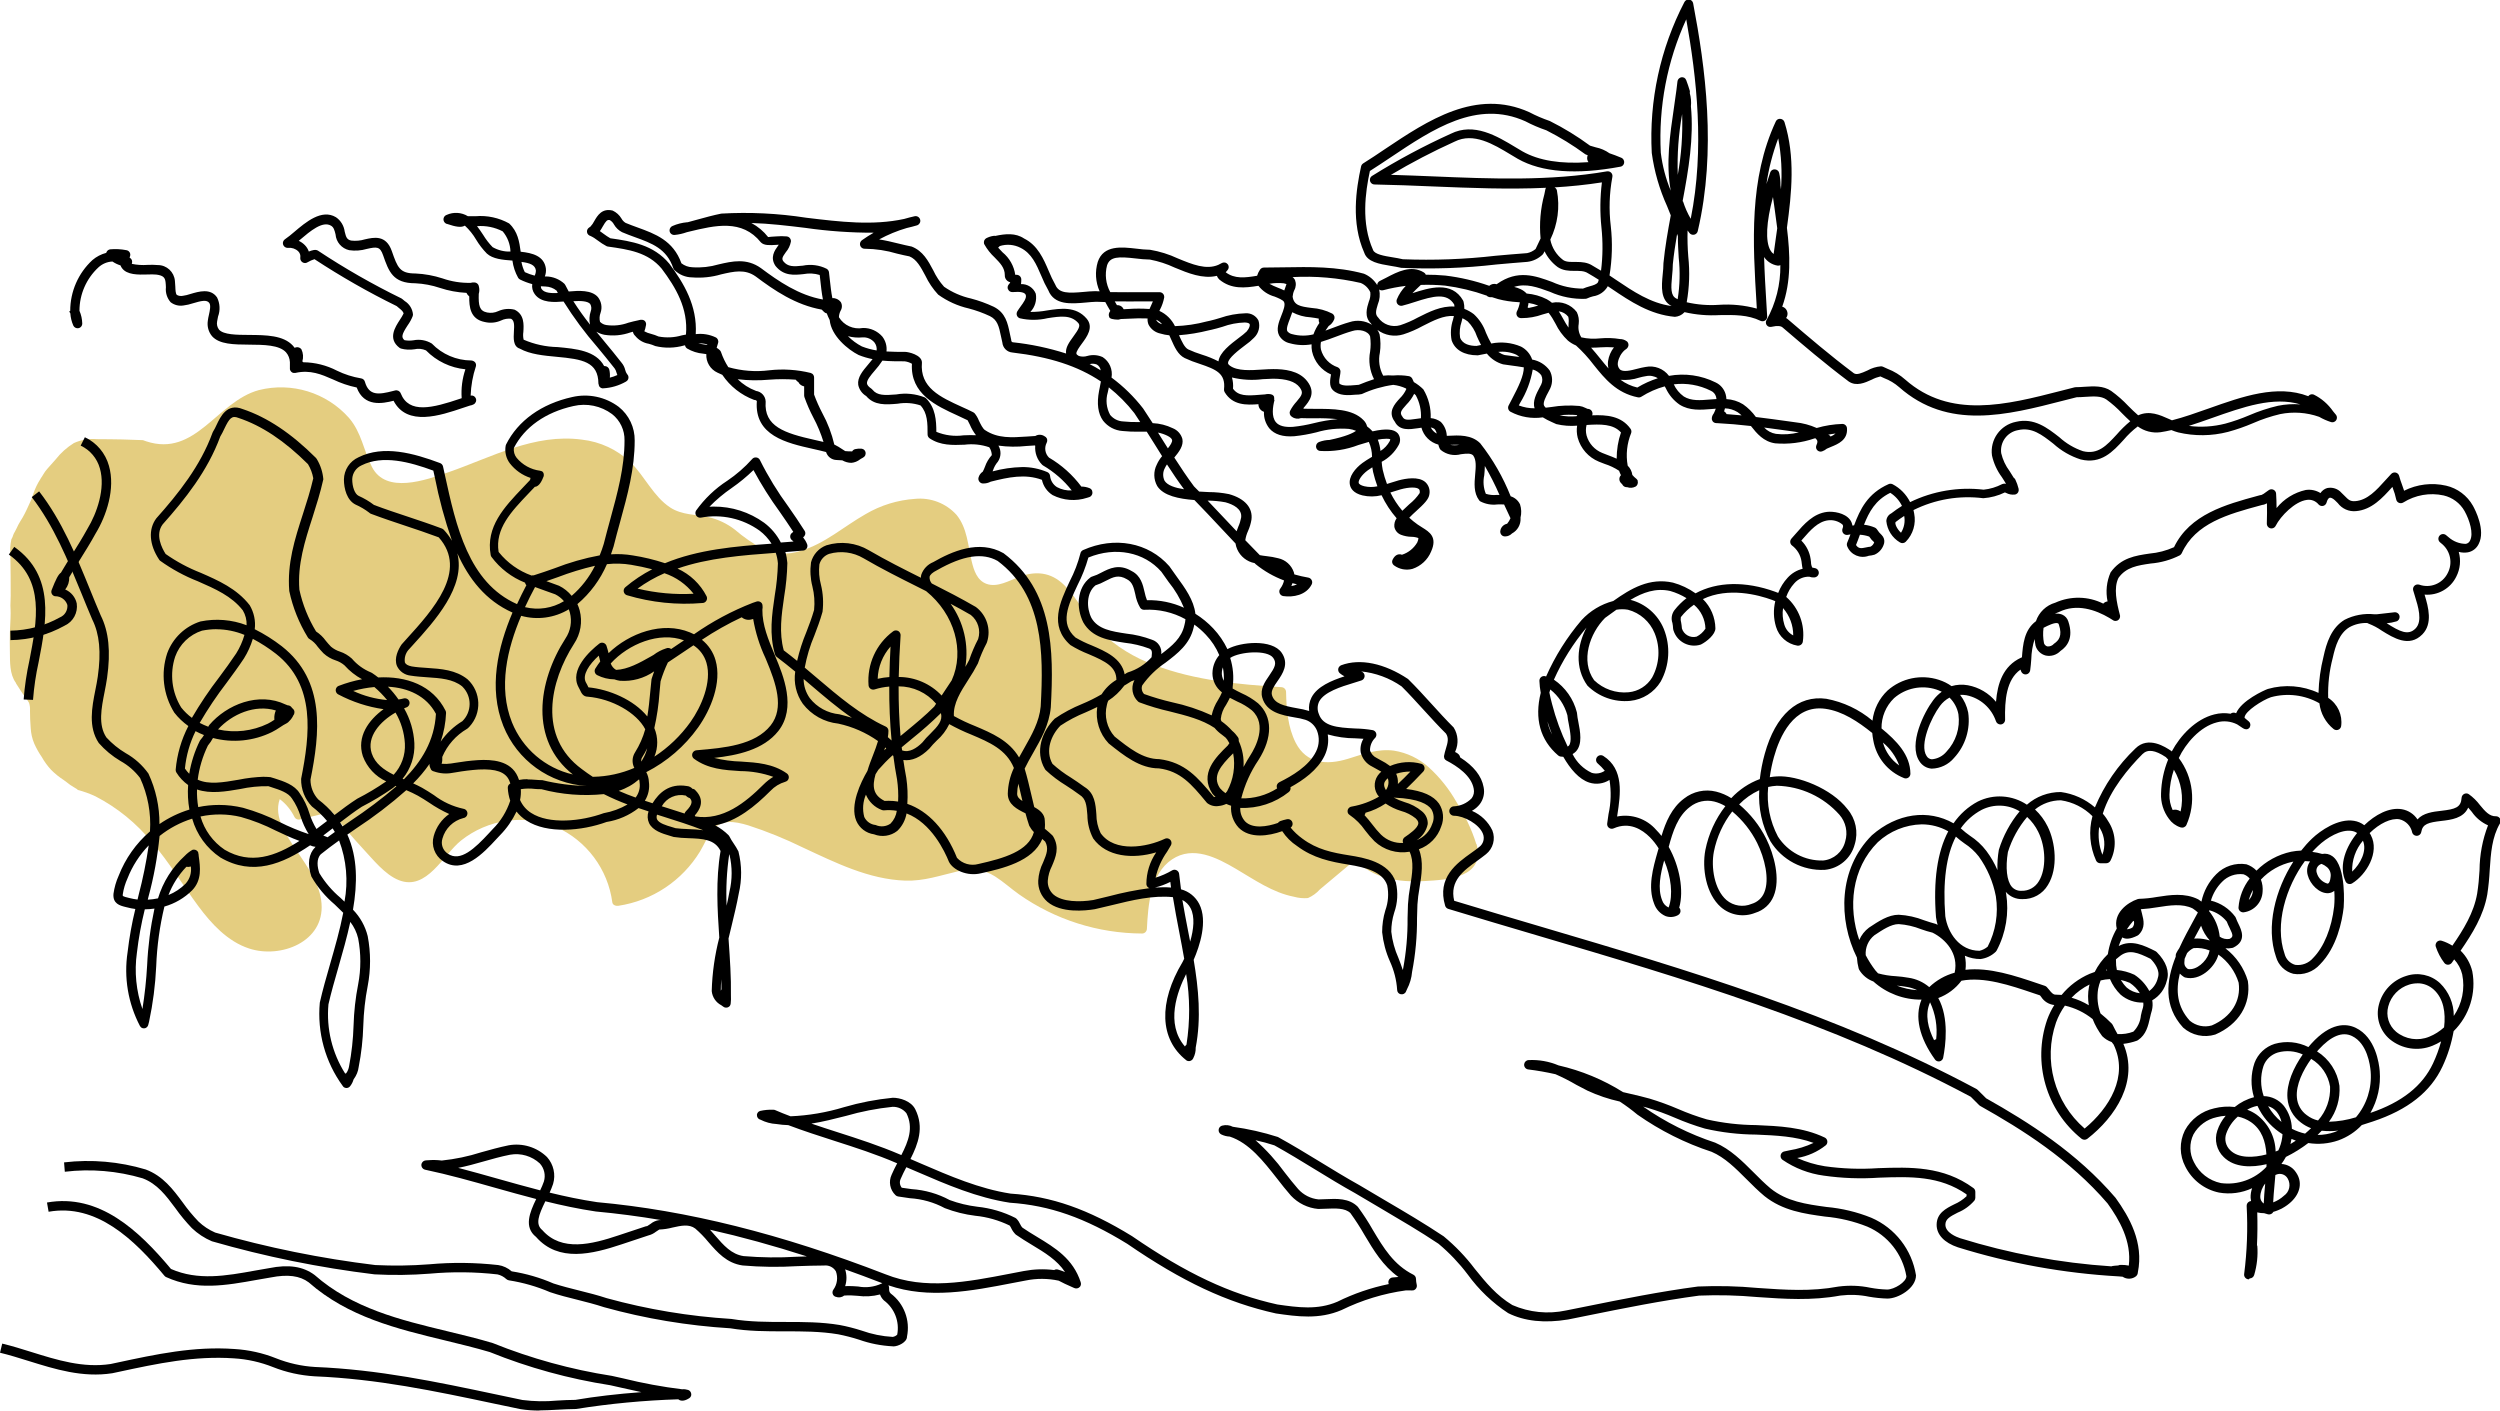 <?xml version="1.0" encoding="UTF-8"?>
<svg xmlns="http://www.w3.org/2000/svg" id="Vrstva_1" data-name="Vrstva 1" width="151.71mm" height="85.6mm" viewBox="0 0 430.05 242.64">
  <defs>
    <style>
      .cls-1 {
        fill: none;
      }

      .cls-2 {
        fill: #e4cd80;
      }
    </style>
  </defs>
  <rect class="cls-1" y="0" width="430" height="242.64"></rect>
  <path class="cls-2" d="M253.95,145.18c-.8-2.53-1.94-4.94-3.38-7.17-1.26-2.24-2.87-4.27-4.77-6-1.68-1.53-3.77-2.53-6.02-2.89-2.77-.37-5.32.61-7.92,1.41-3.6,1.1-7.11.88-8.98-2.78-1.35-2.66-1.59-5.8-1.65-8.73-.01-.45-.37-.81-.82-.82-7.34-.47-14.84-1.15-21.76-3.78-3.52-1.27-6.74-3.27-9.45-5.86-2.41-2.39-3.77-5.6-6.18-7.96-2.25-2.2-4.88-2.44-7.75-1.36-1.69.64-3.69,1.85-5.54,1.2-1.67-.59-2.22-2.37-2.59-3.93-.63-2.7-.76-5.69-2.59-7.94-1.81-2.01-4.47-3.03-7.15-2.76-3,.2-5.9,1.1-8.49,2.62-3.74,2.12-7.02,5.1-11.21,6.34-2.09.69-4.36.6-6.38-.27-1.76-.97-3.41-2.11-4.94-3.42-1.31-1.01-2.82-1.73-4.43-2.11-2.26-.49-4.64-.36-6.65-1.67-2.92-1.92-4.38-5.38-6.84-7.79-2.29-2.17-5.22-3.54-8.36-3.89-8.19-1.1-15.49,3.02-22.96,5.61-3.88,1.34-10.75,3.83-13.16-.92-1.45-2.87-1.78-5.9-3.95-8.43-3.87-4.36-9.85-6.2-15.5-4.78-7.24,1.97-10.86,11.62-19.38,8.81-.19-.06-.37-.13-.56-.2-1.17-.05-2.35-.09-3.52-.12-1.47-.04-2.94-.03-4.41-.05-1.35-.12-2.71.11-3.95.67-1.2.75-2.27,1.7-3.14,2.82-.47.54-.96,1.07-1.43,1.61-.26.29-.49.61-.68.94-.14.25-.29.48-.46.71,0,.01,0,.02,0,.03-.55.84-.99,1.75-1.3,2.71-.12.46-.29.91-.51,1.33-.21.45-.41.91-.62,1.35s-.44.9-.69,1.33c-.24.4-.5.79-.72,1.21-.21.4-.37.82-.6,1.21-.12.18-.22.38-.29.58-.06.22-.14.43-.25.62-.01.02-.03.04-.05.05-.22.98-.28,1.99-.18,2.99,0,1.14.03,2.28.04,3.42,0,1.12.02,2.24.01,3.36,0,.57-.04,1.14-.05,1.71,0,.42.06.85.04,1.26v.03c0,1.11-.1,2.23-.13,3.34-.02,1.09-.03,2.19,0,3.28.03,1.76-.07,3.84,1.02,5.34.03.03.04.08.04.12.52.81,1.04,1.62,1.59,2.42.25.28.47.59.65.92.14.44.19.91.16,1.37,0,.99.04,1.96.12,2.94.05.94.25,1.86.62,2.72.36.8.79,1.57,1.29,2.29.44.79.98,1.53,1.6,2.2.66.67,1.4,1.26,2.19,1.77.38.26.73.56,1.1.83s.8.47,1.18.73c.05.03.08.08.1.13,1.05.27,2.08.64,3.06,1.1,3.77,1.95,7.09,4.65,9.76,7.95,2.96,3.43,5.24,7.3,7.92,10.92,2.26,3.05,5.05,6.1,8.76,7.31,5.43,1.78,12.94-1.15,12.45-7.72-.25-3.39-2.42-6.32-4.24-9.05-1.72-2.58-4.06-5.77-2.95-8.93,1.09.82,1.96,1.9,2.56,3.13.19.31.56.46.91.37l5.47-1.35c1.68,2.21,3.47,4.33,5.36,6.36,1.73,1.84,3.78,4.49,6.21,5.44,4.79,1.88,7.63-4.4,10.67-6.82,4.62-3.68,10.87-4.58,16.34-2.35,5.26,2.35,8.93,7.27,9.69,12.98.07.49.64.65,1.04.59,5.84-.88,10.98-4.31,14.05-9.35.67-1.12,1.17-2.34,1.93-3.4,1.61-2.24,4-1.79,6.35-1.09,3.22,1.04,6.36,2.32,9.4,3.81,5.57,2.59,11.35,5.49,17.61,5.7,3.24.11,6.04-.9,9.15-1.62,2.13-.62,4.43-.3,6.31.9,1.45.92,2.72,2.09,4.12,3.08,6.2,4.36,13.59,6.71,21.18,6.74.45,0,.81-.37.82-.82.2-4.04.6-9.44,4.32-11.93,3.62-2.43,7.74-.29,11.02,1.64,3.15,1.85,6.29,4.07,9.94,4.78.79.22,1.6.3,2.42.23.78-.34,1.48-.84,2.05-1.48,2.04-1.71,4.08-3.43,6.13-5.14,2.96,3.29,7.46,3.93,11.79,3.7,4.12-.22,10.56-.6,9.03-6.38"></path>
  <path d="M5.68,120.39l-1.61-.07c.17-2.28.51-4.54,1-6.76,1.31-6.78,2.67-13.79-3.55-18.17l.93-1.32c7.07,4.98,5.55,12.85,4.2,19.8-.48,2.15-.8,4.33-.97,6.53"></path>
  <path d="M1.8,110.09l-.02-1.61c2.99-.04,5.93-.83,8.54-2.29.84-.35,1.35-1.21,1.27-2.12-.28-.9-1.12-1.51-2.06-1.51h-.04s0,0,0,0c-.02,0-.04,0-.07-.01h-.02c-.12-.03-.24-.1-.33-.19-.02-.02-.04-.04-.06-.06h0c-.08-.1-.13-.2-.16-.32h0s-.02-.08-.02-.12h0c-.01-.13,0-.26.06-.38.72-1.85,1.15-2.68,1.6-2.98.62-1.06,1.27-2.1,1.91-3.13.9-1.43,1.82-2.92,2.64-4.41,1.62-2.66,3.14-6.96,2.14-10.4-.48-1.72-1.68-3.15-3.3-3.91l.72-1.44c2.03.95,3.54,2.75,4.14,4.91,1.14,3.95-.44,8.61-2.3,11.66-.82,1.51-1.76,3.01-2.67,4.47-.62,1-1.26,2.01-1.86,3.04.03.76-.21,1.51-.69,2.11,1.01.43,1.75,1.33,1.98,2.4.23,1.59-.61,3.15-2.08,3.82-2.85,1.59-6.05,2.45-9.31,2.49"></path>
  <path d="M92.79,242.64c-1.08,0-2.16-.07-3.23-.24l-4.45-.93c-10.38-2.2-20.18-4.27-30.98-4.72-2.46-.15-4.88-.68-7.17-1.59-2.14-.85-4.4-1.36-6.7-1.5-6.79-.47-13.15.88-19.87,2.33l-1.08.23c-5.11.79-9.83-.69-14.39-2.11-1.7-.53-3.3-1.03-4.92-1.42l.38-1.57c1.67.4,3.38.93,5.03,1.45,4.39,1.37,8.92,2.79,13.62,2.06l1.03-.22c6.84-1.47,13.3-2.86,20.27-2.36h0c2.45.15,4.86.68,7.14,1.59,2.14.85,4.4,1.36,6.7,1.5,10.97.45,20.84,2.54,31.29,4.75l4.41.93c1.98.25,3.98.29,5.97.1,1.04-.06,2.09-.12,3.13-.12,3.44-.58,7.26-1.03,11.36-1.33-1.13-.24-2.28-.5-3.45-.76l-1.91-.43c-7.1-1.1-14.05-3.01-20.71-5.7-2.46-.73-5.14-1.38-7.73-2.01-8.2-1.98-16.67-4.03-23.42-9.98-1.53-1.15-3.62-1.42-6.52-.85-.81.14-1.59.27-2.37.41-5.38.97-10.47,1.88-15.64-.47-.11-.05-.21-.12-.29-.22-5.23-6.28-11.69-12.48-19.93-11.02l-.28-1.59c9-1.6,15.83,4.85,21.33,11.43,4.66,2.04,9.45,1.19,14.52.27.78-.14,1.56-.28,2.36-.41,3.36-.68,5.86-.3,7.83,1.18,6.5,5.73,14.77,7.73,22.78,9.66,2.61.63,5.31,1.28,7.87,2.05,6.59,2.65,13.46,4.55,20.48,5.64l1.98.44c3.33.83,6.72,1.45,10.12,1.87.33-.04.66,0,.97.1.03,0,.06.02.1.03.12.05.22.13.3.22.05.06.09.13.12.2.04.11.07.22.07.34,0,.05,0,.09-.01.14-.03.13-.08.24-.16.34-.04.05-.09.1-.15.14-.02.02-.04.03-.06.04-1.02.65-1.61.38-1.86.17-5.89.19-11.76.74-17.58,1.67-1.15.01-2.16.07-3.18.12s-2.07.12-3.13.12"></path>
  <path d="M153.57,231.59c-1.98-.1-3.93-.48-5.79-1.14-1.18-.38-2.39-.69-3.61-.93-6.12-1.02-12.3.01-18.54-1.03-7.35-.45-14.63-1.66-21.72-3.63-1.55-.51-3.1-.9-4.6-1.28-1.54-.38-3.13-.78-4.7-1.31-2.26-.97-4.64-1.65-7.07-2.03-.17-.03-.33-.11-.46-.23-.42-.39-.93-.66-1.49-.79-3.87-.44-7.77-.48-11.65-.13-3.17.25-6.35.29-9.52.12-9.46-1.15-18.81-3.05-27.97-5.69-1.28-.54-2.44-1.31-3.44-2.26-1.03-1.08-1.99-2.23-2.85-3.45-1.6-2.15-3.12-4.18-5.62-5.12-4.34-1.28-8.89-1.67-13.39-1.13l-.13-1.61c4.72-.56,9.5-.14,14.05,1.22,2.97,1.11,4.7,3.43,6.37,5.68.82,1.16,1.72,2.25,2.7,3.27.84.8,1.81,1.44,2.87,1.9,9.02,2.59,18.23,4.46,27.55,5.59,3.09.15,6.19.11,9.28-.13,3.95-.36,7.92-.31,11.86.13h.01c.86.13,1.66.51,2.31,1.08,2.48.39,4.89,1.09,7.19,2.09,1.42.46,2.97.85,4.48,1.23,1.53.38,3.11.78,4.69,1.3,7,1.93,14.18,3.12,21.43,3.57,6.27,1.04,12.37,0,18.62,1.04,1.29.24,2.56.57,3.81.97,1.71.61,3.51.98,5.33,1.08.29-.05.56-.18.77-.39.43-2.24-.46-4.53-2.29-5.89-.3-.28-.53-.63-.67-1.02-1.26.33-2.57.41-3.87.23-.77-.08-1.54-.1-2.31-.04-.4.33-.95.4-1.43.21h-.01s-.08-.03-.11-.04h0c-.11-.05-.21-.13-.29-.23-.01-.02-.03-.04-.04-.06-.17-.28-.15-.64.04-.9.66-.91.82-2.09.43-3.15-.42-.71-1.23-1.1-2.05-1-1.54,0-3.07.06-4.61.11-3.13.19-6.27.15-9.39-.12-2.73-.39-4.34-2.25-5.9-4.05-.68-.83-1.43-1.6-2.24-2.3-1.07-.81-2.43-.5-3.88-.18-.75.2-1.53.32-2.31.35-.06.03-.39.25-.58.38-.39.31-.83.52-1.31.64l-4.54,1.51c-5.12,1.71-10.9,3.15-14.77-1.26-2.12-1.68-1.1-4.2.03-6.52-2.36-.62-4.72-1.26-7.06-1.93-3.93-1.11-7.99-2.26-12.04-3.11-.07-.01-.14-.04-.2-.07h0c-.1-.05-.2-.13-.27-.22-.07-.08-.12-.18-.15-.29-.03-.1-.04-.2-.03-.31,0-.07.03-.15.06-.21.09-.21.26-.38.48-.46.08-.03.16-.04.24-.05l.37-.02c.79-.07,1.58-.05,2.36.05,2.3-.24,4.57-.71,6.78-1.42,1.5-.42,3.06-.86,4.72-1.2,2.4-.43,4.85.32,6.6,2.02,1.13,1.26,1.53,3.02,1.04,4.64-.17.5-.37,1-.59,1.48,2.67.65,5.39,1.23,8.17,1.64,15.42,1.4,31.67,5.46,49.61,12.41,6.8,2.72,13.93,1.34,21.48-.12l2.29-.44c1.73-.33,3.5-.39,5.24-.17.19-.12.42-.15.63-.09.42.12.83.26,1.24.43-1.38-2.07-3.5-3.35-5.71-4.68-.94-.57-1.88-1.14-2.76-1.76-.32-.31-.58-.67-.77-1.07-.08-.18-.17-.34-.29-.49-1.86-.9-3.86-1.48-5.91-1.68-1.79-.22-3.55-.66-5.24-1.31-1.86-1-3.91-1.58-6.02-1.71-.68-.09-1.36-.19-2.03-.3-.17-.03-.32-.11-.44-.23-.95-.91-1.22-2.32-.66-3.51.27-.63.6-1.3.96-1.97h-.03c-3.58-1.55-7.23-2.72-10.75-3.85-2.61-.84-5.28-1.7-7.96-2.71-.68-.02-1.36-.08-2.03-.19-.96-.05-1.89-.31-2.74-.74l-.19-.08h-.03s-.1-.07-.14-.11c-.12-.11-.2-.25-.24-.4-.02-.09-.03-.18-.02-.27v-.05s0,0,0,0c.03-.15.1-.28.2-.39.04-.04.08-.08.13-.11.06-.04.13-.08.21-.1.75-.17,1.52-.24,2.29-.21.11,0,.22.02.32.07.87.38,1.75.73,2.63,1.06,3.12-.13,6.21-.66,9.2-1.57,2.74-.8,5.56-1.34,8.4-1.62h0c1.19,0,3.13.53,3.86,1.99,1.56,3.12.47,5.98-.83,8.55l1.78.77c4.96,2.14,10.08,4.35,15.44,5.18,7.06.47,13.32,2.66,20.9,7.32,9.34,6.42,16.8,9.93,24.99,11.75,3.53.51,6.92.99,10.32-.47,2.81-1.39,5.78-2.41,8.85-3.04-.18-.41,0-.88.4-1.07.09-.04.2-.07.3-.07.19,0,.39-.03.58-.05.12-.01.25-.02.38-.03-2.69-1.93-4.28-4.62-5.83-7.22-.74-1.3-1.55-2.55-2.43-3.77-.91-.9-2.61-.82-4.24-.75-.44.02-.88.04-1.3.04-1.79-.16-3.46-.98-4.69-2.29-.83-.95-1.61-1.93-2.38-2.93-2.37-3.02-4.8-6.13-8.14-7.23-.51-.02-1.01-.15-1.46-.37-.04-.02-.08-.04-.11-.07-.09-.06-.17-.14-.23-.24-.05-.09-.09-.18-.11-.29-.01-.07-.01-.15,0-.22,0-.09.03-.17.07-.25.04-.1.1-.18.18-.25.07-.07.16-.12.25-.16.04-.01.08-.03.12-.04.61-.16,1.26-.09,1.81.2,2.63.36,5.23.95,7.76,1.76,2.47,1.36,4.84,2.8,7.13,4.2,2.27,1.39,4.61,2.82,6.91,4.1,1.52.91,2.98,1.77,4.41,2.61,3.48,2.04,6.76,3.98,10.07,6.18,1.99,1.65,3.79,3.52,5.34,5.58,1.92,2.37,3.74,4.6,6.47,6.24,2.91,1.27,6.14,1.6,9.24.93l3.19-.64c6.6-1.33,12.82-2.59,19.49-3.48,3.43-.15,6.88-.07,10.3.25,4.72.33,9.17.64,13.87-.24,1.83-.24,3.68-.18,5.48.2.96.18,1.93.28,2.9.31,1.23,0,3.31-1.3,3.31-2.29-.65-3.8-3.18-7.01-6.72-8.53-2.33-.93-4.79-1.51-7.29-1.73-3.56-.49-7.25-1-10.41-3.53-1.07-.89-2.07-1.89-3.04-2.86-1.95-1.95-3.78-3.78-6.04-4.75-4.55-1.49-8.85-3.65-12.77-6.4-.97-.81-1.98-1.56-3.04-2.25-1.91-.42-3.77-1.05-5.54-1.87-.65-.32-1.29-.66-1.92-1-1.16-.68-2.36-1.29-3.59-1.83-1.55-.35-3.11-.63-4.68-.82-.44-.05-.76-.45-.71-.9.05-.39.36-.69.75-.71,1.76-.09,3.53.22,5.16.91,3.93.9,7.69,2.45,11.1,4.6.44.11.88.21,1.33.31,1.08.25,2.15.5,3.22.8,1.67.5,3.31,1.1,4.92,1.79,1.61.7,3.26,1.3,4.94,1.79,2.78.63,5.61.96,8.46.98,3.95.17,8.04.34,11.82,2.14.4.19.57.67.38,1.08-.05.1-.11.19-.2.26-1.43,1.13-3.12,1.88-4.91,2.18,1.52.68,3.11,1.16,4.75,1.42,3.04.43,6.11.54,9.17.33,5.51-.19,11.2-.38,16.39,3.42.21.15.33.39.33.65v1.03c0,.17-.06.34-.16.48-.78.9-1.76,1.61-2.86,2.06-1.36.69-2.13,1.12-2.13,2.09,0,1.37,1.94,2.12,2.54,2.32,8.45,2.63,17.18,4.26,26.01,4.84.07-.03.14-.05.21-.06.19-.03.53-.07.95-.09.17-.08.37-.12.56-.1.43,0,.86.03,1.28.12.51-4.21-1.65-7.9-3.65-10.69-6.5-7.57-14.71-12.73-21.89-16.76-.06-.04-.12-.08-.18-.13l-1.46-1.46c-23.86-12.76-49.55-20.36-74.4-27.7-5.17-1.52-10.33-3.06-15.48-4.62-.26-.08-.46-.28-.54-.54-1.45-4.85,1.99-7.31,4.51-9.1.48-.34.94-.67,1.34-1,.71-.52.98-1.46.65-2.28-.65-1.67-3.28-3.1-4.97-3.1-.45,0-.81-.35-.82-.8,0-.42.32-.78.74-.82,1.18-.04,2.3-.54,3.12-1.4.35-.47.47-1.08.34-1.65-.4-2.2-2.78-3.84-4.71-4.84-.15-.08-.28-.21-.35-.37h0v-.02h0c-.03-.1-.05-.2-.05-.3,0-.04,0-.07.01-.11.08-.41.18-.81.31-1.21.35-1.12.52-1.86.02-2.62-1.2-1.18-2.51-2.62-3.79-4.02s-2.56-2.82-3.84-4.09c-2.08-1.45-4.5-2.34-7.03-2.59.44.08.73.5.65.94-.05.29-.26.53-.53.62-.4.14-.86.28-1.36.43-2.14.65-5.06,1.55-5.92,3.21-.32.67-.34,1.44-.05,2.13.7,2.08,3.06,2.35,6.33,2.5.98.02,1.96.11,2.93.28.44.09.72.52.62.96-.03.13-.09.25-.17.35-.58.56-.91,1.34-.91,2.15.18.6.62,1.09,1.19,1.35.2.11.41.23.61.34.58.29,1.14.63,1.65,1.02,1.71-.74,3.62-.87,5.41-.37.42.15.63.62.48,1.04-.04.1-.1.2-.17.28l-.22.23c-.88.92-1.78,1.87-2.73,2.77,2.85.34,4.71,1.17,5.66,2.53.76,1.17.9,2.63.37,3.92-.6,1.83-2.02,3.28-3.84,3.92.85,2.08.46,4.49.1,6.68-.17.94-.29,1.88-.35,2.84-.03.78-.05,1.56-.07,2.34.02,3.1-.26,6.19-.85,9.23-.09,1.04-.38,2.05-.87,2.98l-.18.41h0c-.16.37-.55.55-.93.45-.05-.01-.1-.03-.15-.05-.1-.05-.19-.12-.26-.2-.07-.09-.12-.19-.15-.29-.02-.07-.03-.15-.03-.22-.11-1.69-.54-3.34-1.24-4.88-.71-1.59-1.16-3.28-1.34-5.02,0-1.27.18-2.54.55-3.76.5-1.38.61-2.87.32-4.3-.74-2.31-3.65-3.08-6.69-3.57s-6.02-1.1-8.81-3.19c-1.02-.67-1.89-1.54-2.56-2.56-2.34.85-5.6,1.33-7.5-.61-.94-1.02-1.41-2.38-1.29-3.76-.28-.09-.56-.19-.83-.32-.41.19-.85.32-1.3.36-.71.12-1.44-.07-2.01-.52l-.21-.25c-2.43-2.93-4.35-5.23-8.07-5.7h-.01c-3.27,0-5.99-2.18-8.63-4.29-1.59-1.68-2.31-3.99-1.97-6.27-.66.33-1.34.63-2.01.93-1.51.61-2.96,1.37-4.32,2.28-1.58,1.6-2.67,4.29-1.37,6.57.98.89,2.04,1.68,3.16,2.36.76.5,1.55,1.02,2.34,1.61,1.77,1.06,1.92,2.99,2.05,4.7,0,1.13.24,2.24.74,3.26,2.41,3.37,7.93,2.43,11.04.96.4-.19.88-.02,1.07.38.11.24.1.52-.03.75-.21.37-.43.73-.65,1.09-.95,1.34-1.62,2.86-1.98,4.47,1-.31,1.95-.73,2.85-1.26.39-.22.88-.08,1.1.31.05.1.09.2.1.32.09.87.2,1.75.32,2.63,1.36.36,2.5,1.28,3.14,2.53,1.51,2.96.05,7.28-.96,9.6.84,4.98,1.32,10.04.35,15.1.02.63-.13,1.26-.42,1.82-.1.25-.33.43-.59.49-.03,0-.07.01-.1.01h0c-.12.01-.24,0-.35-.05-.04-.02-.08-.04-.12-.06h0s-.06-.05-.06-.05c-4.57-3.6-4.8-9.91-.62-16.88.09-.19.19-.38.28-.57-.27-1.53-.55-3.06-.85-4.58-.38-1.98-.77-3.99-1.09-6.01-3.47-.35-6.96.51-10.64,1.41-.93.23-1.86.45-2.79.66-1.7.28-5.81.71-8.16-1.27-1.05-.91-1.64-2.25-1.58-3.63.06-1.1.35-2.18.85-3.17.62-1.46.97-2.43.35-3.55-.16-.16-.33-.31-.51-.46-1.58,3.91-7.01,5.12-10.52,5.9-2.38.59-4.83-.56-5.53-1.97-.72-1.8-3.02-6.69-7.29-8.32-.2,1.14-.75,2.2-1.59,3-1.13.9-2.67,1.12-4.01.59-1.36-.19-2.51-1.07-3.05-2.33-1.12-2.7.75-6.58,1.92-8.58.26-.9.6-1.78.93-2.62.34-.88.67-1.73.89-2.51-2.05-1.45-4.37-2.47-6.83-3-2.42-.25-4.63-1.49-6.11-3.42-1.13-1.61-1.59-3.59-1.3-5.53-1.04-.86-2.1-1.7-3.18-2.52-.14-.1-.24-.25-.29-.41-1.04-3.45-.54-6.87-.05-10.18.31-1.82.49-3.66.54-5.5-.05-.62-.17-1.23-.37-1.82-5.75.42-11.62.87-16.9,2.71,2.16.98,3.92,2.65,5,4.76.19.4.03.88-.37,1.08-.1.05-.2.08-.31.08-4.39.38-8.81-.08-13.03-1.34-.42-.14-.65-.6-.51-1.02.05-.14.13-.27.25-.36,1.42-1.2,2.97-2.23,4.62-3.08-1.2-.31-2.41-.57-3.63-.77-1.37-.23-2.77-.26-4.16-.11-1.14,2.65-2.88,5.01-5.08,6.87.16.35.29.71.39,1.08.52,1.97.16,4.06-.97,5.75-4.14,6.44-6.28,15.97,1.35,21.56.62.47,1.24.91,1.87,1.32h.11c2.42-.05,4.82-.57,7.04-1.53-.44-.85-.39-1.87.13-2.68.77-1.23,1.36-2.57,1.75-3.97h0c-1.48-2.85-5.73-5.25-9.89-5.6h0c-.79,0-1.1-.65-1.3-1.09-.08-.18-.17-.36-.28-.54-1.61-2.98,1.94-6.23,3.55-7.49.35-.28.86-.21,1.13.14.06.07.1.15.13.24.14.41.25.84.35,1.25,3.57-3.45,9.28-5.53,14-3.57.24.1.48.21.7.32,3.14-2.2,6.52-4.01,10.09-5.4.23-.08.46-.16.68-.23.03,0,.05-.02.08-.02h0c.23-.05.47.01.66.16.08.06.15.15.2.24h0s-.01,0,0,0v.02s.03.08.05.12h0s.02.08.02.12c.04.25.03.51-.02.76-.03,2.64,1.04,5.2,2.08,7.68l.13.32c1.38,3.31,3.7,8.86.53,12.88-2.56,3.24-7.06,4.18-11.03,4.62,1.52.38,3.08.59,4.65.63,2.69.17,5.46.35,7.85,2.04.36.26.45.76.19,1.12-.11.16-.27.27-.46.32-.97.28-1.85.82-2.55,1.56-2.64,2.64-5.75,5.24-9.5,5.93.84.45,1.61,1.02,2.29,1.69.06.06.11.13.15.21.21.42.45.82.72,1.2.31.44.58.9.83,1.38.6,2.38.62,4.86.06,7.25-.34,1.86-.81,3.79-1.26,5.66-.17.69-.33,1.38-.5,2.07l.03.48c.21,3.05.43,6.19.38,9.31.03.47.01.94-.04,1.41-.01.13-.06.25-.12.36h0c-.03.05-.07.09-.11.13-.09.08-.2.14-.32.18-.17.05-.36.04-.52-.02-.08-.03-.15-.07-.21-.12-.1-.08-.22-.16-.33-.24-.93-.48-1.55-1.4-1.65-2.44.08-3.11.52-6.19,1.3-9.2-.33-4.88-.63-9.9.22-14.9-1-2.03-3.08-2.11-5.49-2.2-.86-.02-1.72-.08-2.57-.21-.3-.09-.51-.15-.72-.22-1.22-.36-2.89-.86-3.52-2.16-.29-.63-.32-1.36-.09-2.02-.58-.19-1.15-.38-1.72-.57-1.6,1.25-3.49,2.07-5.5,2.39-4.23,1.55-10.21,2.09-13.8-.25-.65-.42-1.22-.94-1.69-1.54-.72,1.51-1.68,2.89-2.85,4.08l-.62.66c-2.15,2.33-5.75,6.22-9.22,3.76-1.39-.95-2.02-2.68-1.55-4.3.42-1.53,1.36-2.87,2.66-3.78-1.21-.55-2.36-1.2-3.45-1.95-.64-.42-1.28-.83-1.94-1.2-.65-.35-1.31-.67-1.99-.95-2.71,2.4-5.59,4.6-8.61,6.58-.52.36-1.03.71-1.53,1.06,1.79,3.95,1.74,8.4.97,12.92,1.23,1.27,2.11,2.84,2.53,4.55.54,2.83.54,5.74,0,8.57-.44,2.25-.69,4.54-.76,6.84-.07,2.38-.33,4.75-.79,7.08-.09.75-.38,1.47-.83,2.08l-.06.1c-.11.4-.3.77-.55,1.1-.14.2-.35.33-.59.35h0s-.03.02-.07,0h-.04c-.1,0-.19-.03-.28-.07h-.02c-.06-.03-.11-.06-.16-.1h0c-.05-.05-.1-.1-.13-.16-3.03-4.14-4.43-9.24-3.96-14.35.49-2.18,1.1-4.31,1.75-6.56.85-2.97,1.72-5.97,2.28-8.9-.47-.48-.97-.95-1.47-1.43-1.61-1.36-2.97-2.98-4.01-4.81-.73-2.15-.47-3.91.67-5.05l.06-.05c-.33-.03-.65-.12-.95-.26-4.72,3.2-9.88,5.35-15.43,2.09-2.36-1.58-4.08-3.95-4.85-6.68-2.04.64-3.94,1.65-5.61,2.98-.35,3.56-.99,7.08-1.93,10.53-.03.14-.07.29-.1.43.59-.03,1.18-.11,1.76-.23.85-2.81,2.44-5.34,4.61-7.32.37-.39.79-.72,1.25-.99l.03-.02h.02s.04-.02.04-.02c.02,0,.04-.01.06-.02h.04c.13-.02.26-.01.39.03.11.04.21.1.3.18h0c.08.08.14.17.18.26v.07c.05.17.08.35.08.54.27,1.93.58,4.13-1.12,5.9-1.33,1.32-2.98,2.29-4.78,2.8-.81,3.37-1.28,6.81-1.41,10.28-.15,3.21-.56,6.4-1.23,9.54-.04.19-.09.38-.15.57-.07.23-.23.41-.45.51-.07.03-.14.04-.22.05h-.1c-.07,0-.14-.01-.2-.03h0c-.19-.06-.34-.19-.44-.36-2.05-3.91-2.8-8.36-2.13-12.73.29-2.49.73-4.97,1.33-7.41-.49-.06-.98-.16-1.46-.29l-.29-.07c-.91-.23-2.15-.55-2.01-2.25.15-1.08.45-2.13.9-3.13,1.15-2.94,2.99-5.55,5.38-7.61.21-3.15-.38-6.31-1.7-9.18-.91-1.2-2.06-2.2-3.38-2.93-1.4-.83-2.66-1.87-3.73-3.09-1.84-2.76-1.18-6.13-.59-9.1.16-.79.31-1.57.42-2.33.6-4.2.3-7.32-.95-9.82-.64-1.5-1.25-2.98-1.85-4.47-2.35-5.74-4.77-11.68-8.56-16.58l1.27-.99c3.93,5.07,6.4,11.11,8.78,16.96.6,1.48,1.2,2.95,1.82,4.39,1.38,2.76,1.73,6.19,1.09,10.73-.11.79-.27,1.6-.43,2.42-.55,2.79-1.13,5.68.31,7.83.97,1.06,2.09,1.97,3.32,2.7,1.55.87,2.88,2.07,3.91,3.51,1.27,2.72,1.92,5.69,1.9,8.69,1.58-1.09,3.32-1.93,5.15-2.49-.25-1.39-.32-2.81-.22-4.22-.81-.58-1.5-1.31-2.02-2.16-.09-.14-.14-.31-.12-.49.23-2.62.97-5.16,2.18-7.5-.91-.65-1.73-1.42-2.42-2.31-1.9-3.05-2.35-6.79-1.22-10.21.96-2.61,3.07-4.63,5.72-5.47,2.65-.54,5.41-.32,7.94.65.04-.9-.19-1.79-.65-2.56-1.92-2.46-4.74-3.69-7.73-5-2.3-.9-4.48-2.09-6.49-3.53-.07-.05-.13-.12-.17-.19-1.72-2.57-1.9-5.23-.49-7.11,3.82-4.29,7.59-9.01,9.67-14.73.02-.06.05-.12.08-.17.24-.38.44-.78.62-1.18.67-1.42,1.8-3.79,4.47-2.72,4.23,1.41,8.38,4.17,12.63,8.42.06.06.11.13.15.21.63,1.05,1.01,2.23,1.11,3.45-.53,2.37-1.2,4.46-1.84,6.48-1.35,4.19-2.62,8.14-2.28,12.52.55,2.54,1.52,4.96,2.87,7.18.65.43,1.22.97,1.67,1.6.27.32.55.67.89,1.01.45.38.97.67,1.53.85.77.25,1.47.67,2.07,1.21.89,1.05,2.02,1.86,3.29,2.38.07.02.13.06.19.1.36.24.71.49,1.05.76,4.78-.25,9.38,1.3,11.59,5.73.06.12.09.26.08.4-.07,1.68-.38,3.33-.93,4.92.98-1.43,2.26-2.63,3.74-3.53,1.64-1.61,1.66-4.25.05-5.89-.04-.04-.08-.08-.11-.11-1.57-1.25-3.72-1.4-6-1.55-.94-.07-1.9-.13-2.83-.28-1.02-.1-1.92-.72-2.36-1.65-.56-1.36.25-2.91.79-3.71l.86-.96c4.5-4.95,10.64-11.72,5.53-17.47-1.98-.74-3.85-1.36-5.71-1.98-1.94-.65-3.88-1.29-5.95-2.07-.11-.04-.21-.1-.29-.19-.72-.55-1.51-1.02-2.35-1.39-1.49-.74-2.01-2.72-2.01-4.33.03-1.65,1-3.13,2.51-3.81,4.3-2.15,9.51-.7,14.04,1,.25.1.44.31.5.58l.33,1.51c1.9,8.68,4.04,18.48,12.4,22.17.51-1.1,1.04-2.19,1.61-3.26-.08-.07-.14-.16-.18-.26-.02-.06-.04-.11-.05-.17-2.3-.91-4.29-2.44-5.77-4.42-.07-.1-.12-.21-.14-.32-.89-4.87,2.37-8.29,5.52-11.6.42-.44.84-.88,1.25-1.32.02-.12.04-.24.08-.36-1.41-.46-2.64-1.33-3.55-2.5-.66-.87-.92-1.98-.72-3.06.01-.07.04-.14.07-.2,2.04-4.08,6.08-6.98,11.36-8.15,2.79-.65,5.73-.03,8.02,1.69,1.76,1.4,2.77,3.54,2.74,5.79,0,4.86-1.22,9.32-2.52,14.04-.38,1.38-.76,2.76-1.11,4.18-.14.45-.29.9-.45,1.35,1.25-.08,2.5-.02,3.74.19,1.88.29,3.74.74,5.55,1.34,5.69-2.36,12.07-2.9,18.33-3.36-.55-.87-1.25-1.63-2.07-2.25-2.91-2.08-6.55-2.89-10.06-2.23-.44.08-.86-.2-.95-.64-.04-.2,0-.41.11-.59,1.45-2.02,3.26-3.76,5.35-5.11,1.57-1.06,3.01-2.31,4.27-3.72.17-.22.45-.33.73-.29.28.03.52.21.63.46,1.4,2.81,3.05,5.5,4.91,8.03.95,1.36,1.89,2.73,2.77,4.13.13.2.16.45.08.68-.06.18-.18.34-.34.44.29.36.52.75.69,1.18.16.42-.04.88-.46,1.05-.07.03-.15.05-.22.05-1.01.09-2.03.17-3.06.25.18.61.29,1.24.34,1.88-.04,1.94-.23,3.88-.55,5.79-.46,3.19-.9,6.21-.07,9.24.78.59,1.55,1.2,2.3,1.81.39-1.69.92-3.35,1.59-4.95.46-1.2.94-2.44,1.33-3.81.14-1.35.04-2.72-.29-4.04-.35-1.35-.43-2.76-.24-4.14.35-1.35,1.34-2.45,2.65-2.94,2.45-.76,5.1-.45,7.31.86,2.97,1.73,6,3.25,8.94,4.72,0-.18.02-.35.07-.52.34-.99,1.1-1.78,2.06-2.17,3.14-1.8,7.86-3.94,12.09-1.53,8.51,6.38,8.68,16.58,8.13,26.5-.27,2.98-1.68,5.47-3.05,7.87-.52.91-1.02,1.8-1.45,2.69.44,1.45.79,2.95,1.13,4.41.17.73.34,1.47.52,2.2.96.53,1.82,1.2,1.82,2.36.04.46.04.92,0,1.38l.18.14c.36.3.74.61,1.13,1,.05.05.09.1.12.16,1.15,1.92.43,3.6-.2,5.09-.41.79-.65,1.65-.72,2.54-.05.91.32,1.8,1.01,2.4,1.5,1.26,4.5,1.3,6.81.92.88-.2,1.8-.42,2.71-.65,2.29-.61,4.61-1.08,6.96-1.39-.08-.03-.16-.07-.23-.13-.18-.14-.29-.35-.3-.58,0-1.94.59-3.84,1.69-5.45-4.03,1.2-8.57.79-10.84-2.39-.65-1.24-.99-2.62-1-4.02-.13-1.74-.27-2.84-1.34-3.49-.83-.62-1.59-1.12-2.33-1.6-1.25-.76-2.42-1.64-3.49-2.64-.05-.05-.09-.1-.12-.15-1.83-3.04-.48-6.57,1.66-8.71,1.47-1.01,3.05-1.85,4.7-2.52,1.16-.48,2.28-1.04,3.37-1.67.64-1.02,1.51-1.87,2.54-2.48.01-2.22-1.82-3.17-4.76-4.42-1.1-.43-2.15-.95-3.15-1.57-3.72-3.29-1.8-7.39-.1-11,.78-1.51,1.4-3.11,1.82-4.76.05-.26.22-.47.46-.58,5.42-2.41,11.25-1.32,14.84,2.78.44.65.86,1.22,1.27,1.79,1.4,1.92,2.95,4.04,3.21,6.39,1.13.71,2.17,1.56,3.08,2.53.99,1.05,1.81,2.25,2.43,3.55,2.28-1.26,7.67-1.76,9.33.62,1.33,1.93.15,3.64-.71,4.88-.62.9-1.16,1.68-.96,2.4.41,1.47,2.03,1.86,4.27,2.26.72.11,1.43.27,2.13.48-.1-.79.04-1.6.4-2.31.98-1.92,3.48-2.93,5.68-3.65-.28-.14-.55-.32-.79-.52-.34-.28-.4-.79-.11-1.14.09-.11.21-.2.34-.25,3.24-1.21,7.42-.34,11.49,2.37,1.42,1.4,2.74,2.85,4.01,4.25,1.26,1.39,2.56,2.82,3.84,4.09.78,1.24.88,2.78.28,4.12l-.03.1c.24.09.45.24.63.42.13.14.21.32.24.51,2.34,1.49,3.69,3.21,4.03,5.11.22,1.02-.02,2.08-.64,2.91-.37.48-.84.88-1.37,1.17,1.55.66,2.8,1.86,3.52,3.38.57,1.46.12,3.11-1.1,4.08-.47.38-.96.73-1.46,1.1-2.38,1.7-4.83,3.45-4.01,6.91,5,1.52,10.02,3.01,15.04,4.49,24.96,7.38,50.78,15.01,74.81,27.89.07.04.13.09.19.14l1.47,1.46c7.27,4.1,15.59,9.33,22.26,17.12,2.37,3.3,4.88,7.68,3.83,12.84v.02c0,.07-.02.15-.04.22-.02.05-.04.11-.07.16-.04.08-.09.15-.16.22-.67.56-1.63.6-2.35.11-.24-.01-.48-.03-.71-.06-9.38-.53-18.66-2.21-27.63-5-2.33-.78-3.65-2.18-3.65-3.86,0-2.01,1.6-2.82,3.02-3.53.79-.34,1.51-.81,2.13-1.4v-.32c-4.64-3.23-9.69-3.06-15.05-2.87-3.18.22-6.37.1-9.52-.35-2.54-.34-4.97-1.27-7.09-2.72-.36-.26-.44-.77-.18-1.13.12-.16.29-.27.48-.31l.88-.19c1.44-.23,2.84-.66,4.16-1.28-3.1-1.14-6.4-1.28-9.87-1.43-2.97-.02-5.92-.36-8.82-1.03-1.75-.51-3.46-1.13-5.13-1.85-1.55-.67-3.13-1.25-4.74-1.73-.25-.07-.49-.13-.74-.2l.02.02c3.79,2.65,7.96,4.73,12.36,6.18,2.61,1.12,4.64,3.15,6.61,5.12.94.95,1.92,1.92,2.92,2.76,2.8,2.24,6.11,2.7,9.61,3.18,2.65.24,5.25.86,7.72,1.86,4.09,1.77,6.98,5.5,7.68,9.9,0,2.21-3.02,4-4.92,4-1.06-.03-2.11-.14-3.15-.32-1.63-.34-3.3-.4-4.95-.2-4.89.91-9.65.58-14.26.26-3.33-.3-6.68-.39-10.03-.25-6.56.88-12.77,2.13-19.33,3.46l-3.22.65c-4.04.67-7.5.3-10.3-1.1-2.7-1.77-5.05-4.02-6.95-6.64-1.47-1.95-3.16-3.73-5.03-5.29-3.21-2.14-6.48-4.06-9.94-6.1-1.43-.84-2.89-1.7-4.4-2.6-2.31-1.28-4.67-2.72-6.95-4.12s-4.63-2.83-6.94-4.11c-1.07-.35-2.15-.64-3.25-.88,1.88,1.67,3.57,3.54,5.05,5.58.76.97,1.51,1.93,2.29,2.82.91,1.01,2.16,1.65,3.51,1.78.39,0,.8-.02,1.22-.04,1.9-.09,4.04-.19,5.53,1.31.94,1.28,1.81,2.61,2.59,3.99,1.84,3.08,3.57,5.99,6.98,7.7.27.14.44.42.44.72.01.34.05.68.13,1.01.1.44-.18.87-.61.96-.09.02-.18.02-.27.01-.28-.02-.55-.02-.83-.01h-.15c-3.85.53-7.58,1.67-11.07,3.38-3.87,1.66-7.64,1.12-11.29.59-8.46-1.88-16.09-5.46-25.58-11.98-7.3-4.49-13.35-6.61-20.2-7.07-5.63-.86-10.86-3.12-15.91-5.3-.63-.27-1.26-.54-1.89-.81-.35.67-.7,1.35-.98,2.02-.23.5-.16,1.08.19,1.51.58.09,1.15.17,1.7.24,2.29.15,4.52.79,6.54,1.88,1.54.57,3.13.95,4.76,1.15,2.29.24,4.51.89,6.56,1.93.06.04.12.08.17.13.28.29.5.62.66.98.09.21.21.4.37.56.74.52,1.65,1.06,2.55,1.61,3.03,1.84,6.17,3.73,7.48,7.8v.05c.03.07.04.13.04.2,0,.15-.04.3-.12.43-.02.03-.04.05-.06.08-.24.28-.63.37-.97.22l-.58-.26c-.7-.31-1.42-.63-2.11-1.01-1.86-.4-3.78-.41-5.64-.03l-2.26.43c-7.11,1.38-14.45,2.8-21.39.4.08.13.12.28.12.43,0,.5.01.71.28.98,2.29,1.72,3.38,4.61,2.8,7.42.01.96-1.53,1.68-2.34,1.68M145.97,221.22c.56,0,1.11.04,1.66.08,1.35.26,2.74.08,3.98-.49.05-.03.11-.06.17-.08-.02,0-.04-.02-.06-.02-2.13-.83-4.25-1.61-6.34-2.36.3.94.31,1.95,0,2.89.2-.01.39-.02.58-.02M122.13,211.53c.31.34.61.69.91,1.03,1.43,1.65,2.78,3.2,4.88,3.51,3.04.26,6.09.29,9.13.11.58-.02,1.16-.05,1.75-.06-5.71-1.84-11.25-3.37-16.67-4.59M93.81,206.64c-1.17,2.41-1.76,3.96-.52,4.96,3.32,3.78,8.53,2.44,13.15.89l4.64-1.54c.08-.03.17-.04.25-.04.05-.02.38-.25.58-.38.42-.35.94-.58,1.48-.65.1,0,.21,0,.32-.01-3.79-.64-7.53-1.13-11.21-1.47-2.97-.44-5.87-1.06-8.69-1.76M78.78,200.88c2.3.6,4.57,1.24,6.8,1.87,2.41.68,4.86,1.37,7.34,2.01.24-.49.46-1,.64-1.52.33-1.08.07-2.26-.69-3.1-1.38-1.28-3.28-1.84-5.13-1.51-1.56.31-3.09.74-4.56,1.16s-2.93.83-4.41,1.11M139.58,193.28c1.49.51,2.98.99,4.44,1.46,3.56,1.14,7.25,2.33,10.88,3.89.05.02.1.04.15.06,1.22-2.39,2.12-4.71.87-7.2-.57-.72-1.45-1.12-2.37-1.1-2.72.28-5.42.81-8.05,1.57-1.96.5-3.95,1.01-5.93,1.32M60.26,158.58c-.57,2.63-1.32,5.26-2.05,7.81-.64,2.23-1.25,4.34-1.71,6.37-.38,4.18.63,8.37,2.88,11.92.06-.03.12-.05.18-.07.26-.36.42-.77.49-1.21.44-2.31.7-4.65.77-7,.07-2.38.33-4.75.79-7.08.5-2.61.5-5.29,0-7.9-.24-1.03-.71-2-1.35-2.84M204.04,167.55c-1.51,2.95-3.6,8.54-.21,12.46.07-.11.15-.21.25-.3l.02-.02c.63-4.02.61-8.12-.06-12.13M24.91,156.41c-.61,2.46-1.07,4.97-1.36,7.49-.46,3.25-.13,6.57.95,9.67.4-2.49.67-5,.81-7.52.15-3.28.57-6.55,1.26-9.76-.55.08-1.1.12-1.66.13M124.08,168.45c-.06.66-.09,1.32-.09,1.97l.08-.17.04-.07c0-.57-.01-1.15-.03-1.73M222,142.34c.59.73,1.28,1.37,2.04,1.92,2.5,1.87,5.14,2.41,8.1,2.88,2.39.38,6.84,1.1,7.98,4.67.4,1.72.3,3.52-.29,5.18-.33,1.06-.5,2.17-.5,3.28.17,1.56.59,3.09,1.23,4.52.26.67.52,1.35.74,2.04l.04-.06c.55-2.92.82-5.88.79-8.85.02-.78.04-1.57.07-2.36.06-1.02.19-2.03.37-3.04.36-2.21.7-4.32-.09-6.01-2.19.38-4.43-.29-6.05-1.81-.58-.59-1.12-1.22-1.62-1.88-.7-1.02-1.59-1.91-2.61-2.61-.07-.04-.14-.1-.2-.16,0,0,.02,0,0,0-.03-.03-.05-.06-.08-.1-.08-.13-.12-.27-.11-.42v-.07c.03-.31.24-.57.54-.68.03,0,.06-.02.09-.02l.15-.03c1.63-.29,3.19-.87,4.62-1.69-.89-1.02-.98-2.51-.21-3.63.17-.25.38-.47.61-.67-.3-.18-.6-.35-.91-.51-.22-.12-.44-.24-.65-.36-1-.48-1.73-1.38-1.98-2.46-.12-.81.05-1.63.47-2.33-.47-.04-.95-.06-1.42-.08-1.6,0-3.18-.23-4.72-.67.2,1.24,0,2.52-.54,3.65-1.21,2.51-3.71,4.24-5.87,5.43v.02c.07.3-.05.62-.29.81-2.36,1.89-5.33,2.86-8.35,2.73-.04.85.26,1.68.83,2.32,1.3,1.33,3.8.91,5.65.27.1-.15.24-.26.4-.32.37-.13.75-.24,1.14-.32.06-.02.13-.03.2-.02.24,0,.46.11.61.3.06.07.1.15.13.23.03.09.05.18.05.27,0,.24-.1.46-.28.62-.02.02-.04.04-.07.05M203.39,154.81c.29,1.74.63,3.49.96,5.2.13.65.25,1.3.38,1.96.62-2.13.83-4.28.08-5.74-.31-.61-.81-1.11-1.42-1.42M125.44,146.95c-.43,2.92-.58,5.88-.45,8.84.18-.8.35-1.6.49-2.4.5-2.09.5-4.26.01-6.35-.02-.03-.03-.06-.05-.08M58.33,144.57c-1.07.76-2.12,1.55-3.14,2.37-.81.82-.6,2.22-.26,3.24.97,1.61,2.2,3.05,3.64,4.26.23.22.46.44.69.66.66-3.53.34-7.17-.93-10.53M25.57,145.43c-1.57,1.63-2.8,3.54-3.63,5.65-.4.88-.68,1.81-.82,2.76-.02.1-.01.2.02.29.25.12.52.21.79.26l.31.08c.47.12.94.21,1.42.27l.18-.76c.74-2.82,1.32-5.67,1.74-8.55M32.06,149.1c-1.34,1.4-2.39,3.05-3.08,4.86,1.11-.45,2.12-1.12,2.97-1.98.71-.8,1.03-1.87.88-2.93-.25.08-.51.1-.77.05M200.09,152.62c.45,0,.9.01,1.35.05-.04-.32-.09-.65-.12-.97-.84.42-1.72.75-2.63.97.47-.03.93-.05,1.4-.05M156.09,138.28c3.56,1.22,6.6,4.46,8.53,9.28.93,1.02,2.36,1.43,3.69,1.06,4.39-.98,8.65-2.22,9.54-5.49-.32-.32-.59-.69-.8-1.09-.24-.7-.45-1.42-.64-2.13-.03-.02-.06-.03-.09-.05-1.32-.65-2.96-1.47-2.96-3.33.04-1.53.39-3.04,1.05-4.43-1.3-3.18-4.22-4.42-7.31-5.73-1.31-.52-2.58-1.13-3.81-1.81-.51,1.07-1.24,2.03-2.14,2.82-.46.44-.88.9-1.28,1.39-1.5,1.51-3.04,2.17-4.48,1.96.15,1.04.32,2.06.51,3.07.22,1.48.28,2.98.18,4.47M34.49,140.45c.67,2.34,2.14,4.36,4.16,5.72,4.47,2.63,8.73,1.14,12.86-1.52-1.4-.51-2.75-1.15-4.07-1.77-1.92-.98-3.93-1.77-6.01-2.35-2.28-.55-4.65-.57-6.94-.08M71.07,134.75c.53.24,1.05.49,1.54.76.69.39,1.36.82,2.03,1.26,1.5,1.15,3.23,1.95,5.07,2.35.44.06.75.46.69.91-.05.36-.33.65-.69.69-1.75.44-3.12,1.79-3.6,3.52-.31.98.06,2.04.92,2.6,2.14,1.51,4.68-.92,7.1-3.54l.64-.69c1.37-1.36,2.39-3.03,3-4.87-.24-.71-.38-1.45-.42-2.19-.02-.29.11-.57.36-.73.03-.02.06-.03.08-.05-.05-.17-.12-.35-.19-.51-.64-1.46-2.27-2.04-5.26-1.89-1.32.09-2.62.25-3.92.48l-.57.09c-1.08.21-2.19.12-3.22-.25-.08-.02-.17-.04-.24-.09l-.03-.02s-.07-.05-.1-.07c-.04-.03-.07-.07-.1-.11-.04-.06-.07-.13-.09-.2-.02-.03-.03-.06-.05-.09-.11-.22-.16-.46-.14-.7-.83,1.2-1.77,2.32-2.8,3.34M234.72,140.21c.49.52.93,1.08,1.36,1.63.45.61.95,1.19,1.48,1.73,1.02.99,2.4,1.51,3.81,1.43-.06-.13-.08-.26-.07-.4.02-.24.15-.46.35-.6.79-.54,2.26-1.54,2.33-2.37,0-.1.03-.41-.47-.87-.74-.59-1.58-1.02-2.49-1.26-.95-.29-1.85-.72-2.67-1.28-1.06.71-2.23,1.25-3.46,1.59-.02.15-.08.3-.17.42M239.76,137.2c.58.31,1.18.56,1.81.76,1.12.31,2.16.86,3.05,1.61.65.53,1.02,1.34.98,2.18-.23,1.15-.92,2.16-1.91,2.78,1.27-.5,2.26-1.53,2.69-2.83.36-.81.3-1.74-.16-2.5-.57-.82-2.13-1.82-6.32-1.99-.05,0-.09,0-.14-.02M55.7,143.76c.21.08.42.16.65.26.41-.31.83-.61,1.25-.91-.12-.21-.24-.41-.38-.62-.53.4-1.06.82-1.6,1.22l.08.05M37.7,138.46c1.39,0,2.77.17,4.11.49,2.18.61,4.3,1.43,6.31,2.46,1.61.81,3.27,1.5,4.98,2.07-.59-.95-1.06-1.97-1.39-3.03-.33-1.09-.82-2.13-1.47-3.07-.64-1.04-2.15-1.52-3.49-1.95l-.57-.19c-1.64-.03-3.28.14-4.89.49-2.44.42-5.09.87-7.4.07-.03,1.01.04,2.03.21,3.03,1.18-.25,2.39-.37,3.6-.37M113.03,140.13c-.11.26-.11.56,0,.82.32.66,1.6,1.04,2.53,1.31.23.07.45.13.65.2.6.09,1.4.12,2.24.16.84.02,1.69.08,2.52.19-2.27-.89-4.62-1.63-6.9-2.35l-1.05-.33M45.48,133.63c.35,0,.7.01,1.04.05l.73.22c1.53.49,3.43,1.1,4.32,2.58.73,1.05,1.29,2.21,1.66,3.44.29.94.7,1.84,1.21,2.68.61-.45,1.21-.92,1.82-1.38-.77-.92-1.64-1.76-2.6-2.49-1.23-1.27-1.9-2.99-1.86-4.76,1.52-7.66,2.54-16.11-4.33-21.51-1.25-.97-2.58-1.83-3.98-2.57-.36,1.19-.87,2.33-1.53,3.38-.95,1.43-1.96,2.8-2.97,4.17-1.69,2.2-3.24,4.51-4.64,6.91.48.25.97.47,1.48.66.03-.05.05-.1.07-.15.03-.06.07-.11.11-.16,3.01-3.51,8.46-5.74,13.13-3.51.12.03.24.08.35.14h.01c.21,0,.42.09.57.24.08.09.16.18.23.28h.02c.15.12.25.27.31.44h0s0,.04.01.06v.02c.03.17,0,.34-.06.5l-.02.03c-.04.08-.09.15-.14.22-.02.05-.04.1-.06.14-.21.37-.48.7-.79.98-.06.06-.13.11-.21.15-.42.21-.82.46-1.2.72-.44.3-.9.58-1.38.82-3.15,1.55-6.75,1.91-10.14,1.02-.25.46-.54.9-.88,1.3-.9,1.85-1.49,3.83-1.75,5.87,1.94.88,4.35.47,7,.01,1.47-.3,2.96-.47,4.46-.52M58.51,141.48c.15.22.29.45.42.67l1.37-.95c2.75-1.82,5.39-3.8,7.89-5.95l-.15-.07c-.17.14-.34.29-.52.42-1.69,1.17-3.45,2.23-5.28,3.17-1.19.77-2.43,1.7-3.73,2.7M148.96,136.68c-.53,1.22-.63,2.57-.29,3.85.36.77,1.1,1.3,1.95,1.38.84.38,1.82.29,2.57-.24.59-.6.96-1.37,1.08-2.2-.72-.12-1.46-.15-2.19-.08-.14.01-.28-.01-.41-.07-1.23-.46-2.22-1.42-2.72-2.64M89.46,137.61c.4.91,1.06,1.69,1.9,2.22,3.1,2.02,8.64,1.45,12.48.05,1.45-.26,2.84-.77,4.11-1.5-1.39-.52-2.75-1.11-4.08-1.78-3.61.37-7.25.08-10.75-.85-.36,0-.71,0-1.07-.04-.82-.1-1.65-.09-2.46.04.04.62,0,1.24-.13,1.85M119.6,140.44c4.74.75,8.6-2.35,11.76-5.51.5-.5,1.06-.94,1.66-1.3-1.82-.65-3.73-.98-5.66-.99-2.73-.17-5.56-.35-7.97-2.12-.36-.26-.44-.77-.17-1.13.14-.19.35-.31.58-.33l.31-.03c4.35-.37,9.76-.83,12.46-4.25,2.38-3.02.93-7.22-.76-11.26l-.13-.31c-1.01-2.14-1.72-4.41-2.12-6.74-.1.03-.2.06-.3.08-.58.16-1.21.03-1.67-.37-2.38,1.12-4.67,2.41-6.85,3.87,1.13.9,1.96,2.14,2.35,3.53,1.1,3.84-.82,8.48-3,11.55-2.31,3.24-5.37,5.88-8.92,7.69.27.51.43,1.07.45,1.65.16,1.14-.08,2.3-.69,3.27.43.15.88.29,1.32.43,1.1-1.78,2.85-3.47,5.91-2.96.37.02.72.2.96.48.2,0,.39.1.51.26,1.77,1.77.67,3.44-.11,4.32l.08.15ZM43.83,108.24c1.64.82,3.19,1.8,4.64,2.92,7.6,5.97,6.54,14.98,4.94,22.95,0,1.26.47,2.47,1.32,3.39,1.04.79,1.98,1.69,2.82,2.69,1.33-1.02,2.61-1.97,3.9-2.8,1.73-.88,3.39-1.88,4.99-2.98-1.86-.86-3.31-2.41-4.02-4.33-1.1-3.36,1-6.23,3.56-8.09-2.72-.39-5.34-1.25-7.77-2.53-.4-.19-.57-.68-.38-1.08.09-.18.24-.33.43-.4,1.3-.5,2.65-.89,4.02-1.14-1.14-.62-2.16-1.43-3.03-2.4-.45-.38-.97-.67-1.53-.85-.77-.25-1.47-.66-2.07-1.21-.39-.39-.7-.77-1-1.13-.36-.52-.82-.97-1.37-1.3-.14-.07-.25-.17-.33-.31-1.51-2.46-2.59-5.15-3.19-7.97-.38-4.79.94-8.89,2.34-13.23.64-1.99,1.3-4.04,1.79-6.17-.15-.86-.46-1.68-.91-2.43-4.04-4.02-7.95-6.62-11.95-7.95-1.14-.46-1.56.02-2.46,1.9-.2.45-.43.88-.68,1.3-2.18,5.93-6.05,10.77-9.91,15.11-1.32,1.77-.14,4.07.51,5.09,1.88,1.32,3.91,2.41,6.04,3.24,3.04,1.33,6.19,2.71,8.42,5.57.74,1.25,1.05,2.7.87,4.14M113.84,138.69l.73.23c1.05.33,2.12.67,3.19,1.02.04-.14.11-.27.21-.37,1.3-1.3,1.08-1.85.69-2.28-.26-.08-.5-.23-.69-.44-1.63-.37-3.31.38-4.13,1.84M152.87,137.75c.54,0,1.08.04,1.62.13.07-1.27,0-2.55-.18-3.81-.25-1.34-.47-2.69-.64-4.05-.02-.02-.05-.03-.07-.05l-.05-.06c-.87.79-1.69,1.63-2.46,2.51-.16.25-.32.5-.48.76-.6,2.12-.43,3.6,1.56,4.59.23-.02.47-.02.7-.02M175.18,134.8c-.13.57-.2,1.15-.21,1.73,0,.52.33.89.91,1.26-.07-.27-.13-.55-.19-.82-.17-.72-.33-1.45-.51-2.17M213.51,137.33c2.18.06,4.33-.53,6.18-1.71-.03-.08-.06-.16-.07-.24-.04-.34.14-.67.44-.82,2.13-1.06,5.11-2.76,6.34-5.31.55-1.12.6-2.41.15-3.57-.36-.88-1.08-1.56-1.98-1.86-.62-.19-1.26-.33-1.9-.42-2.15-.38-4.83-.86-5.54-3.42-.4-1.45.44-2.67,1.19-3.75.98-1.42,1.35-2.13.71-3.05-1.01-1.46-5.74-1.09-7.38-.03l-.03.02c.5,1.59.65,3.28.43,4.94,0,.11,0,.22-.01.33.47.28.99.53,1.51.79,1.03.45,2,1.04,2.87,1.75,2.5,2.26,2.53,5.9.06,9.76-1.36,2.01-2.36,4.25-2.96,6.6M106.44,136.04c.95.42,1.92.8,2.9,1.15.57-.74.82-1.68.68-2.61,0-.18-.03-.35-.09-.52-1.02.89-2.21,1.57-3.5,1.98M190.64,120.53c-.1.23-.18.47-.23.72-.49,1.93,0,3.97,1.33,5.45,2.47,1.97,4.86,3.88,7.67,3.88,4.45.55,6.66,3.2,9.21,6.27l.16.2c.1.04.21.05.32.05-.18-.17-.36-.36-.52-.55-2.32-3.47.53-6.27,2.62-8.31l.28-.4c-.12-.22-.24-.43-.38-.63-.09-.11-.18-.22-.27-.33-.2-.17-.41-.33-.62-.49-.48-.34-.91-.73-1.28-1.18-2.15-1.44-4.86-2.12-7.69-2.83-1.77-.4-3.52-.92-5.23-1.56-.1-.04-.19-.1-.27-.18-.95-.91-1.21-2.32-.66-3.51.03-.05.06-.1.09-.14-.21.08-.4.15-.56.2-.27.18-.56.35-.87.54l-.36.21v.02c-.76,1.02-1.68,1.89-2.74,2.57M212.13,129.58c-2.22,2.2-3.64,3.94-2.27,6,.28.33.6.61.95.86.1-.1.2-.22.28-.34,1.08-1.99,1.45-4.29,1.04-6.51M238.73,133.87c-.15.13-.29.27-.41.44-.13.18-.48.69.09,1.6.27-.38.42-.82.44-1.28.01-.26-.03-.51-.12-.75M90.74,134.07c.5,0,.98.04,1.44.07.4.03.78.06,1.13.06,2.49.61,5.04.94,7.6,1-6.38-.39-11.96-4.41-14.33-10.34-2.6-6.53-.93-13.57,1.58-19.49-4.65-2.07-7.53-5.84-9.49-10.19,1.47,5.74-3.88,11.63-7.67,15.8l-.78.86c-.48.59-.69,1.36-.57,2.11.13.32.52.55,1.16.68.82.14,1.71.2,2.65.26,2.43.16,4.94.33,6.97,1.96,2.34,2.17,2.48,5.83.31,8.16-.08.08-.16.16-.24.24-.05.05-.1.09-.16.12-1.9,1.11-3.4,2.8-4.26,4.83,0,.03,0,.05,0,.08.03.37,0,.74-.11,1.1.54.05,1.09.03,1.63-.05l.56-.09c1.35-.23,2.72-.4,4.08-.49,2.35-.13,5.6.04,6.83,2.85.08.19.15.38.21.56.48-.09.96-.14,1.45-.13M240.17,133.1c.22.49.32,1.03.3,1.56,0,.07,0,.13-.01.2.74-.69,1.47-1.41,2.16-2.14-.83,0-1.66.12-2.45.38M69.26,133.96l.22.09c3.05-3.07,5.25-6.64,5.51-11.26-1.65-3.11-4.8-4.48-8.26-4.67.67.68,1.28,1.42,1.82,2.2.3-.04.6-.1.9-.18.43-.11.87.15.98.58.1.4-.12.82-.51.96-.14.05-.27.1-.41.16,1.05,1.83,1.66,3.88,1.77,5.99.11,2.22-.61,4.4-2.02,6.12M68.04,122.57c-2.63,1.51-5.03,4.15-4.1,7.01.58,1.76,2.06,2.83,3.78,3.69,1.34-1.46,2.04-3.39,1.93-5.37-.11-1.88-.66-3.71-1.61-5.33M89.65,105.94c-2.39,5.63-3.99,12.28-1.58,18.32,1.82,4.52,5.73,7.87,10.47,8.96-7.46-5.9-6.07-15.94-1.27-23.39.88-1.31,1.16-2.93.76-4.46-.05-.19-.11-.38-.18-.56-2.46,1.48-5.42,1.89-8.19,1.12M31.81,132.2c.22.32.47.62.74.9.33-1.97.94-3.89,1.83-5.68.04-.08.09-.15.15-.21.21-.24.4-.49.56-.77-.5-.19-.98-.42-1.45-.67-.99,2.01-1.61,4.19-1.83,6.43M213.09,127.47c.64,1.39.92,2.93.82,4.46.43-.81.86-1.52,1.21-2.06.75-1.17,2.99-5.2.22-7.69-.76-.61-1.6-1.12-2.5-1.5-.43-.21-.85-.42-1.28-.65-.19.42-.43.82-.64,1.2-.51.72-.83,1.56-.92,2.43,0,.14.04.28.11.4.67.48,1.29,1.02,1.84,1.64.39.33.73.71,1.01,1.12.09.13.14.29.13.45v.2ZM111.33,128.71c-.26.53-.54,1.05-.86,1.55-.15.22-.2.49-.14.74.1-.16.19-.33.28-.5.33-.56.57-1.16.72-1.79M164.11,123.18c1.17.65,2.38,1.22,3.62,1.71,2.88,1.22,5.84,2.47,7.57,5.4.29-.53.58-1.06.88-1.58,1.28-2.26,2.61-4.59,2.84-7.19.53-9.45.39-19.19-7.4-25.03-2.59-1.47-5.93-.98-10.45,1.6-.77.39-1.17.75-1.26,1.12-.03.42.1.83.37,1.15,2.5,1.26,5.06,2.58,7.59,4.05,1.86,1.4,2.64,3.82,1.92,6.04-.02.07-.04.14-.08.2-.59,1.11-1.08,2.27-1.49,3.47-.5.96-1.05,1.9-1.65,2.8-1.29,2.01-2.62,4.08-2.48,6.25M112.57,125.27c.65,1.56.65,3.32,0,4.88,2.42-1.58,4.52-3.6,6.2-5.95,1.87-2.63,3.71-6.88,2.76-10.17-.36-1.25-1.15-2.32-2.24-3.03-.55.37-1.1.74-1.65,1.11-.92.62-1.83,1.24-2.75,1.84-.5,1.05-.92,2.14-1.26,3.25-.05.56-.11,1.25-.18,1.93-.14,2.07-.44,4.12-.9,6.14M155.18,129.07c1.23.48,2.55-.42,3.48-1.35.41-.53.87-1.02,1.35-1.48,1.36-1.36,2.18-2.27,1.85-3.58-1.57,1.54-3.22,3-4.94,4.38-.62.51-1.22,1-1.81,1.5.02.18.04.35.07.53M152.27,128.56c-.05.16-.11.33-.17.5.11-.11.23-.22.35-.32-.06-.06-.12-.11-.18-.17M152.73,126.8c.22.19.43.38.64.58-.29-3.09-.42-6.18-.4-9.28-.86.07-1.7.23-2.52.49-.43.13-.88-.11-1.01-.53-.02-.05-.03-.1-.03-.16-.29-3.62,1.3-7.13,4.21-9.29.35-.27.86-.21,1.13.14.12.16.18.35.17.55-.17,2.52-.27,4.9-.32,7.15,2.79,0,5.46,1.16,7.38,3.19l1.73-2.61c2.28-5.04.5-11.39-4.4-15.35l-1.47-.74c-3.05-1.53-6.2-3.1-9.31-4.92-1.78-1.05-3.91-1.32-5.9-.75-.83.29-1.46.97-1.68,1.82-.13,1.16-.04,2.33.26,3.46.38,1.53.47,3.12.28,4.69-.43,1.53-.92,2.81-1.39,4.04-.76,1.78-1.32,3.65-1.67,5.56.66.55,1.31,1.11,1.95,1.65,3.9,3.32,7.59,6.46,11.98,8.49.29.13.47.42.47.73,0,.36-.04.73-.1,1.08M154.58,118.07c-.01,3.03.1,5.84.33,8.53.32-.27.65-.54.98-.81,1.61-1.33,3.28-2.7,4.82-4.25l.32-.49c-1.61-1.9-3.97-2.99-6.46-2.99M37.5,125.47c2.89.65,5.91.3,8.58-.99.39-.2.76-.42,1.12-.67,0-.05-.01-.1-.01-.16-.03-.49.06-.99.26-1.44-3.59-1.09-7.53.62-9.94,3.25M37.23,108.23c-.83,0-1.66.09-2.48.25-2.15.69-3.86,2.35-4.62,4.48-.96,2.92-.58,6.12,1.04,8.74.53.67,1.15,1.27,1.84,1.78,1.42-2.43,2.99-4.77,4.71-7,1-1.35,1.99-2.7,2.91-4.08.62-.99,1.1-2.07,1.42-3.19-1.52-.63-3.16-.96-4.81-.97M138.24,116.8c0,1.18.38,2.33,1.06,3.29,1.24,1.59,3.09,2.59,5.1,2.78.76.19,1.47.39,2.15.61-2.48-1.71-4.8-3.7-7.21-5.75-.36-.31-.73-.62-1.09-.93M101.2,118.23c3.56.34,7.81,2.12,10.15,5.01.24-1.37.37-2.78.51-4.27.07-.69.13-1.39.21-2.1.01-.06.03-.13.05-.19.13-.4.27-.8.41-1.2-1.72,1.21-3.81,1.78-5.91,1.62-.32-.05-.64-.13-.94-.24-1.02-.01-2.03-.26-2.94-.72-.4-.2-.56-.69-.36-1.09,0-.02.02-.04.03-.05.26-.42.54-.83.84-1.22-.08-.29-.15-.57-.21-.84l-.04-.16c-1.65,1.51-2.9,3.33-2.21,4.61.13.21.24.44.35.67.03.05.06.12.08.17M196.78,119.37c1.59.57,3.2,1.05,4.85,1.43,2.34.5,4.62,1.25,6.8,2.25.2-.93.57-1.83,1.09-2.63.26-.42.48-.86.68-1.32-.13-.11-.26-.22-.38-.34-.92-.88-1.37-2.13-1.23-3.39.1-.99.5-1.92,1.15-2.68-.55-1.3-1.33-2.49-2.31-3.51-.6-.64-1.26-1.22-1.98-1.74-.03.15-.07.31-.11.46-.64,2.89-2.78,4.51-4.84,6.08-1.56,1.05-2.92,2.37-4.01,3.91-.19.51-.07,1.07.3,1.47M60.76,118.85c1.84.86,3.81,1.39,5.83,1.57-.66-.81-1.39-1.56-2.19-2.24-1.23.11-2.45.34-3.64.67M101.03,118.21h.03-.03M210.36,114.79c-.09.24-.14.49-.17.75-.06.54.06,1.09.33,1.56.04-.77-.02-1.54-.16-2.3M153.19,111.21c-1.36,1.54-2.15,3.5-2.21,5.55.66-.15,1.34-.25,2.01-.3.03-1.68.1-3.43.2-5.25M187.22,95.91c-.46,1.63-1.08,3.21-1.85,4.71-1.66,3.55-3.1,6.61-.37,9.04.9.53,1.83.98,2.8,1.36,2.33,1,5.15,2.2,5.66,4.97.12-.07.23-.14.34-.22.06-.04.12-.07.19-.1,1.58-.48,2.99-1.38,4.1-2.61,0-.05.01-.1.02-.15.12-.92,0-1.2-.51-1.38-1.32-.49-2.69-.81-4.08-.96-2.78-.42-5.66-.86-7.18-3.52-1.21-2.42-1.17-5.93,1.25-7.74.09-.06.18-.11.29-.14.56-.17,1.09-.4,1.6-.69,1.34-.69,3.01-1.56,5.19-.25,1.57.78,1.93,2.35,2.22,3.61.1.48.23.95.41,1.4,2.19-.05,4.37.39,6.36,1.3-.66-1.6-1.55-3.1-2.64-4.44-.43-.58-.85-1.17-1.25-1.76-2.97-3.38-7.87-4.36-12.54-2.44M105.06,114.13c.17.47.49.86.92,1.1,2.03-.08,4.06-1.22,6.04-2.34.14-.08.27-.15.4-.23.65-.5,1.38-.88,2.16-1.13h.03s.07-.04.11-.05c.09-.02.18-.03.28-.02.12.01.24.05.35.11.04.02.07.05.1.07.43-.29.87-.58,1.3-.88.3-.21.61-.41.91-.61-4.22-1.57-9.56.62-12.6,3.97M163.51,103.84c2.26,3.14,3.18,7.05,2.55,10.87.24-.41.47-.81.67-1.21.42-1.23.93-2.42,1.53-3.57.48-1.51-.02-3.16-1.26-4.15-1.16-.67-2.32-1.32-3.51-1.94M188.43,100.7c-1.54,1.27-1.57,3.82-.68,5.6,1.12,1.95,3.49,2.31,6,2.69,1.51.16,2.99.52,4.41,1.05,1.06.33,1.74,1.37,1.6,2.47,1.89-1.44,3.49-2.74,3.99-5,.09-.33.15-.66.17-1-2.15-1.19-4.6-1.75-7.06-1.62-.29.03-.57-.11-.73-.36-.42-.72-.7-1.5-.84-2.32-.26-1.12-.48-2.08-1.42-2.56-1.46-.87-2.38-.39-3.67.27-.57.32-1.17.58-1.79.78M90.32,104.44c2.28.56,4.69.19,6.69-1.03-.41-.49-.92-.89-1.5-1.18-.5-.18-1.08-.39-1.65-.59-.61-.22-1.22-.44-1.82-.66-.61,1.14-1.19,2.29-1.73,3.46M93.97,99.96l.45.16c.58.21,1.16.42,1.75.64.84.41,1.58,1.01,2.17,1.73,1.67-1.44,3.03-3.2,4.01-5.17-2.18.51-4.31,1.16-6.4,1.96-.65.23-1.31.46-1.97.69M109.68,101.25c3.15.76,6.4,1.06,9.63.88-1.29-1.64-3.03-2.86-5.01-3.53-1.64.71-3.19,1.6-4.63,2.65M85.83,95.01c1.47,1.82,3.41,3.2,5.61,3.99.13-.04.26-.05.39-.04,1.2-.37,2.4-.8,3.57-1.21,2.51-.98,5.11-1.73,7.76-2.22.27-.66.5-1.32.7-1.98.35-1.39.73-2.79,1.11-4.18,1.26-4.61,2.46-8.96,2.46-13.61.04-1.76-.75-3.44-2.14-4.53-1.91-1.42-4.35-1.93-6.67-1.38-4.76,1.06-8.38,3.61-10.22,7.2-.08.61.09,1.22.47,1.7,1.01,1.22,2.45,2.02,4.03,2.22.09.01.18.04.26.08h.01s.04,0,.04,0c0,0,0,0,0,0h.01c.11.08.19.17.25.28,0,0,0,0,0,0,.02.03.03.07.04.1h0c.03.1.04.18.04.27v.02c0,.06-.01.13-.03.19v.02s-.01.05-.03.07c-.21.54-.68,1.7-1.5,1.75-.36.39-.72.77-1.09,1.15-2.96,3.11-5.76,6.05-5.13,10.03M122.74,87.14c3.12-.03,6.18.95,8.71,2.78,1.2.9,2.18,2.06,2.87,3.4.73-.05,1.46-.11,2.19-.17-.08-.08-.17-.16-.27-.23-.35-.27-.41-.78-.14-1.13.07-.08.15-.15.24-.21.04-.03.09-.06.12-.1-.75-1.16-1.54-2.3-2.33-3.44-1.67-2.29-3.18-4.69-4.52-7.18-1.16,1.13-2.41,2.16-3.74,3.08-1.38.95-2.66,2.02-3.83,3.22.23-.01.46-.02.69-.02M64.34,86.86c1.99.75,3.87,1.37,5.74,1.99,1.94.65,3.88,1.29,5.95,2.07.12.05.22.12.31.21.54.58,1.01,1.21,1.41,1.89-1.25-3.59-2.24-7.27-2.97-11l-.24-1.07c-4.1-1.51-8.71-2.73-12.34-.91-.94.42-1.57,1.34-1.61,2.37,0,1.37.45,2.56,1.1,2.88.94.42,1.83.94,2.65,1.57"></path>
  <path d="M386.84,220.07c-.06,0-.11,0-.17-.02-.41-.09-.69-.48-.63-.9.5-3.88.64-7.8.43-11.71-.01-.32.16-.61.44-.75.1-.05.21-.08.32-.09-.04-.18-.07-.37-.08-.55-.02-.56.07-1.13.26-1.66-1.78.83-3.77,1.09-5.7.75-2.51-.52-4.64-2.17-5.79-4.47-1.02-1.94-1.05-4.25-.08-6.22,1.05-1.94,2.9-3.32,5.05-3.8,1.15-.29,2.35-.37,3.53-.23.97-.79,2.1-1.37,3.31-1.68-.59-1.93-.56-3.99.09-5.9.59-1.57,1.87-2.78,3.47-3.28,1.93-.55,4-.35,5.8.55.17-.2.34-.4.51-.59,3.33-3.67,5.99-3.5,7.63-2.72,3.41,1.63,4.02,6.11,4.13,7.44.2,2.51-.36,5.01-1.6,7.2,5.43-1.85,8.95-4.64,10.77-8.52.57-1.22,1.04-2.49,1.39-3.79-.47.29-.97.55-1.48.75-2.47,1.01-5.29.57-7.35-1.12-1.72-1.46-2.45-3.78-1.87-5.96.6-2.35,2.39-4.22,4.71-4.93,2.01-.67,4.23-.2,5.79,1.24,1.53,1.48,2.39,3.52,2.38,5.65,1.43-2.09,1.96-4.67,1.45-7.15-.23-.96-.71-1.85-1.38-2.58l-.4.57c-.15.22-.4.34-.66.35h0c-.26,0-.5-.12-.65-.33-.64-.84-1.13-1.79-1.46-2.79-.09-.29,0-.59.2-.81.21-.21.52-.29.81-.2.65.2,1.27.49,1.85.85,1.9-2.76,3.69-5.65,4.26-8.95.21-1.34.34-2.69.41-4.04.02-2.64.51-5.25,1.46-7.71-1.12-.5-2.09-1.3-2.78-2.31-.21-.26-.42-.51-.63-.74-.82,1.85-2.96,2.1-4.6,2.29-2.23.26-3.24.51-3.47,1.89-.07.44-.49.74-.93.66-.3-.05-.54-.26-.63-.54-.22-1.12-1.07-2.02-2.19-2.29-1.44-.25-3.44.71-5.13,2.37.07.11.14.23.2.35,1.58,2.97-.81,6.84-3.21,8.3-.38.23-.87.12-1.1-.26-.02-.03-.04-.07-.05-.1-1.02-2.27-.35-5.28,1.81-8.06.06-.08.12-.16.19-.24-.28-.19-.6-.31-.93-.36-1.82-.3-4.29,1.15-5.82,2.62-.33.31-.65.64-.96.99.57.07,1.14.18,1.69.35.62-.12,1.27.02,1.78.4,2.46,1.8,1.94,8.71,1.93,8.78-.27,2.4-1.17,6.87-4.07,9.82-1.15,1.29-2.88,1.91-4.59,1.62-1.44-.37-2.58-1.48-2.98-2.91-1.8-5.2-.09-11.6,2.98-16.38l-.2.03c-2.06.45-3.94,1.51-5.38,3.05.26.68.36,1.4.29,2.12-.1,1.79-1.45,3.27-3.23,3.51-.44.06-.85-.25-.91-.69,0-.05,0-.11,0-.17.14-1.8.81-3.52,1.92-4.94-.28-.34-.65-.6-1.07-.74-1.36-.17-2.73.31-3.68,1.3-.9.9-1.56,2.01-1.92,3.23,1.68.41,3.16,1.39,4.19,2.78.04.06.07.12.1.19.12.34.27.67.43.99.54,1.11,1.45,2.97-.84,4.11-.06.03-.13.06-.2.07-.39.08-.79.1-1.18.07,1.85,1.42,3.2,3.38,3.86,5.62.58,3.99-1.58,7.48-5.61,9.21-1.93.59-4.02.14-5.53-1.2-3.4-3.71-2.91-8.04-1.27-12.2,0-.07,0-.14,0-.21,0-.13.03-.25.08-.36.15-.31.33-.61.53-.89.77-1.7,1.68-3.35,2.52-4.89.23-.42.46-.84.68-1.25-.28-.25-.57-.48-.89-.69-1.76-.88-3.95-.54-6.05-.21-.95.16-1.91.28-2.88.34.02.05.04.1.05.15.05.22.1.43.16.63.29,1.13.62,2.42-.57,3.61-.06.06-.13.11-.21.15-1.26.63-2.05.65-2.61.31-.24.48-.45.97-.62,1.48,2.21-1.17,4.39-.08,6.32.88.08.04.15.09.21.15,1.64,1.64,2.26,3.4,1.74,4.95-.33,1.42-1.24,2.63-2.5,3.36.1.58.08,1.17-.06,1.73-.14.44-.24.86-.33,1.28-.31,1.36-.65,2.9-2.06,3.84-.06.04-.12.07-.19.1-.75.27-1.54.45-2.33.54,2.73,6.35-1.34,12.56-6.19,16.33-.3.23-.71.22-1.01-.01-6.09-4.9-8.45-13.08-5.91-20.47.32-.88.73-1.73,1.23-2.53-.94-.1-1.77-.62-2.27-1.42-.07-.08-.13-.16-.19-.24l-1.02-.34c-4.12-1.4-8.62-2.92-12.49-2.18-1.02,1.36-2.4,2.39-3.99,2.98,1.9,3.42,1.25,8.24.85,10.25,0,.05-.02.09-.04.14-.03.09-.09.17-.15.25-.06.07-.13.12-.21.17-.07.04-.14.06-.21.08-.07.02-.15.02-.23.01-.08,0-.16-.03-.23-.06h0c-.1-.04-.2-.1-.27-.18-.02-.03-.05-.06-.07-.09-2.73-3.77-3.52-7.4-2.32-10.3-3.05.04-6.01-1.08-8.28-3.12-1.02-.37-1.88-1.08-2.44-2.01-.04-.07-.07-.14-.09-.22-.16-.61-.26-1.24-.3-1.88-3.24-6.54-3.21-15.25,2.57-21.04,4.35-3.81,9.69-4.53,14.05-2.06,1.07-1.56,2.5-2.85,4.17-3.74,2.71-1.35,5.93-1.14,8.45.54,1.61-1.42,3.69-2.19,5.84-2.18,2.17.29,4.2,1.21,5.86,2.64,1.59-3.82,3.96-7.27,6.96-10.13,2.22-2.22,5.19-.24,6.17.42.03.03.06.06.09.09,1.45-2.73,4.12-5.57,7.31-6.37.92-.24,1.88-.28,2.81-.12.24-.2.57-.25.85-.12l.1.04c.88-2.17,4.81-3.96,5.45-4.18,2.89-.83,5.99-.59,8.72.68.06-2.11.35-4.2.86-6.24.51-2.37,1.35-4.97,3.63-6.34,1.57-.8,3.34-1.13,5.09-.95h.47l3.01-.34c.44-.05.84.27.89.71.04.39-.19.75-.56.86-.55.17-1.11.27-1.68.32h.02c2.25,1.42,3.7,2.18,4.97.89,1.23-1.25.44-3.78-.13-5.61-.1-.33-.2-.64-.28-.93-.12-.43.13-.88.56-1,.15-.04.31-.04.46,0,1.9.69,4.01-.16,4.91-1.97.88-1.66.51-3.7-.89-4.95-.15-.11-.29-.23-.43-.36-.34-.29-.37-.8-.08-1.14.28-.32.76-.37,1.1-.11.17.12.32.25.47.39.82.72,1.87,1.13,2.96,1.13.33-.06.6-.28.73-.59.61-1.2-.07-3.46-.96-5.06-.77-1.36-2.08-2.33-3.6-2.68-2.38-.52-4.86-.08-6.93,1.21-.23.14-.51.17-.76.06-.25-.11-.42-.33-.47-.6-.13-.64-.32-1.27-.56-1.88l-.09-.26-.06.07c-1.63,1.81-3.49,3.87-6.2,4.1-1.22.12-2.41-.41-3.14-1.39-.15-.15-.31-.32-.49-.48-.42-.39-.75-.48-.91-.43-.2.06-.4.36-.52.82-.08.29-.3.51-.59.58-.29.07-.59-.03-.79-.25-.49-.6-1.25-.9-2.02-.78-2.05.26-4.51,2.78-5.36,4.46-.2.4-.69.56-1.08.36-.28-.14-.45-.43-.44-.75.04-1.31.05-2.45.02-3.48-.26.15-.54.25-.84.28l-.36.1c-5.46,1.49-11.1,3.02-13.45,8.19-.07.15-.19.28-.33.37-1.56.79-3.26,1.27-5,1.41-2.27.33-4.24.62-5.56,2.48-.86,1.74-.32,4.21.25,6.39,0,.02.01.05.02.08.02.14,0,.28-.04.41h0c-.02.07-.06.13-.1.19-.08.11-.19.2-.31.26h0l-.05.02c-.14.05-.3.06-.44.04-.06-.01-.12-.03-.17-.06-.02-.01-.05-.03-.07-.04-.23-.13-.45-.27-.66-.41-2.36-1.39-5.6-2.53-8.66-1.02-.24.09-.48.19-.71.31.42-.07.85-.02,1.24.13.52.22.92.66,1.08,1.21.94,2.81-.22,4.29-1.35,5.05-.66.69-1.62.99-2.55.79-.85-.22-1.52-.88-1.75-1.72-.07-.37-.12-.75-.15-1.12-.36,1.13-.55,2.3-.58,3.48-.05.65-.1,1.3-.19,1.92-.05.36-.35.65-.71.69-.37.04-.71-.18-.84-.52l-.11-.31c-2.45,1.72-2.73,5.29-2.65,8.62,0,.45-.35.81-.79.82-.35,0-.67-.22-.78-.55-.78-2.29-2.71-4-5.09-4.48-.36-.06-.72-.08-1.08-.06.69.89,1.17,1.92,1.39,3.03.41,2.84-.48,5.71-2.43,7.81-.95,1.14-2.35,1.81-3.84,1.85-.88-.06-1.67-.54-2.13-1.29-1.93-2.93.82-8.43,2.38-10.48.41-.56.91-1.05,1.47-1.46-.31-.15-.63-.29-.95-.39-2.51-.81-5.26-.24-7.25,1.49-1.41,1.36-2.19,3.25-2.16,5.21,2.58,2.12,4.95,4.53,4.97,7.79,0,.45-.36.81-.8.81-.1,0-.19-.02-.28-.05-2.79-1.09-4.81-3.57-5.31-6.53-.08-.41-.14-.82-.17-1.23-2.44-1.96-5.1-3.75-8.09-4.17-5.47-.75-7.87,4.87-8.82,8.29-.32,1.14-.56,2.3-.72,3.48.41-.07.83-.12,1.24-.14,3.51-.21,9.39,2.07,12.12,5.62,1.43,1.68,1.9,3.97,1.25,6.08-.63,2.4-2.69,4.15-5.16,4.38-3.78.18-7.35-1.7-9.34-4.92-1.45-2.69-2.11-5.73-1.92-8.78-1.3.59-2.47,1.42-3.46,2.44,1.94,1.63,3.53,3.64,4.66,5.91,1.35,2.73,2.49,6.95,1.27,9.87-.56,1.39-1.73,2.44-3.16,2.87-2,.81-4.28.43-5.91-.98-2.56-2.25-3.28-6.65-2.67-9.83.55-2.75,1.72-5.33,3.44-7.54-.59-.35-1.23-.62-1.9-.79-1.46-.36-3.01-.02-4.18.91-2.1,1.57-2.96,4.25-3.66,6.87v.03c1.86,3.31,2.64,7.49,1.8,10.45.1.1.17.22.2.35.1.37-.07.75-.41.93-.66.36-1.44.42-2.14.16-.92-.4-1.63-1.17-1.96-2.12-1.13-2.87-.21-6.11.61-8.98.05-.19.1-.37.16-.55-.43-.69-.93-1.33-1.5-1.91-1.35-1.35-3.52-2.72-6.23-1.53-.4.18-.88,0-1.06-.4-.06-.14-.08-.29-.06-.43.07-.55.14-1.09.23-1.63.43-1.93.48-3.92.17-5.87-1.03.66-2.3.83-3.47.46-1.78-.57-3.28-2.35-4.48-4.44-.15,0-.3-.02-.46-.04-.16-.02-.3-.09-.42-.19-3.11-2.66-4.1-6.34-3-10.77-.13-.68-.2-1.37-.23-2.06-.01-.45.34-.82.78-.83.09,0,.19.01.27.04.03.01.07.02.1.04,1.55-3.51,3.6-6.77,6.09-9.69,1.47-1.6,3.37-2.75,5.47-3.3,3.04-2.16,6.25-4.06,10.27-3.16,1.39.38,2.7,1,3.88,1.84,3.68-2,8.54-2.15,13.73-.26.17.06.33.12.49.19.37-.97.92-1.85,1.62-2.61.69-.76,1.58-1.3,2.58-1.54-.06-.28-.11-.56-.14-.85l-.05-.41c-.16-1.11-.76-2.1-1.66-2.77-.34-.29-.38-.8-.09-1.14,0,0,0-.01.01-.02.25-.27.5-.56.75-.85,1.41-1.63,3.01-3.47,5.4-3.75,1.03-.11,3.02.14,3.93,1.35.22.29.36.64.41,1l.29-.03c1.03-2.76,2.33-5.49,5.93-7.09.22-.1.47-.09.69.01,1.31.68,2.36,1.76,3.02,3.08,3.93-1.91,8.32-2.65,12.65-2.14,1.11-.11,2.18-.44,3.17-.95.22-.09.45-.11.68-.05-.22-.39-.47-.77-.72-1.16-.82-1.1-1.4-2.37-1.7-3.72-.37-2.72,1.43-5.25,4.12-5.79,3.14-.75,5.43,1.06,7.46,2.64,1.18,1.08,2.57,1.9,4.08,2.41,2.6.63,4.08-1,5.81-2.88.71-.82,1.48-1.58,2.32-2.27-.48-.43-.94-.89-1.4-1.35-.83-.89-1.74-1.69-2.72-2.4-.92-.62-2.17-.54-3.6-.45-.5.03-1,.07-1.51.07l-2.28.58c-9.76,2.52-19.84,5.11-28.24-2.31-.77-.67-1.65-1.2-2.6-1.56-.22-.1-.43-.19-.63-.29-.51.12-1.01.3-1.48.55-1.18.54-2.64,1.21-3.96.33-4.16-3.12-7.83-6.26-11.37-9.29-.27-.27-.89-.36-1.83-.14-.03,0-.07.01-.1.02-.18.04-.36.02-.52-.05h0s-.09-.05-.13-.08c-.11-.08-.2-.19-.25-.31h0s-.02-.06-.03-.08c-.04-.13-.04-.26-.02-.39.01-.07.04-.14.07-.2l.03-.05c1.61-2.89,2.42-6.15,2.38-9.45-.16.08-.34.11-.52.07-.93-.16-1.75-.69-2.28-1.47.08,2.74.24,5.48.41,8.2l.12,2c.03.44-.31.83-.76.85-.14,0-.28-.02-.4-.08-2.15-1.05-4.52-1.02-7.02-.98-2.03.12-4.06-.05-6.04-.51-.01.02-.03.04-.05.06-.42.44-.99.7-1.6.75-4.3-.39-7.67-2.65-10.92-4.85l-.64-.43s-.02.06-.03.09c-.54.9-1.45,1.51-2.49,1.66-.34.09-.68.2-1,.35-.09.04-.18.07-.28.08-2.12.08-4.22-.34-6.15-1.21-2.16-.79-4.09-1.5-6.15-.84.39.09.78.23,1.14.4.38.18.73.43,1.01.74,1.21.1,2.39.43,3.47.98.32.17.61.38.89.61,1.61-.34,3.28.29,4.27,1.6.31.63.42,1.34.33,2.04-.14.8.02,1.62.45,2.31,1.07.24,2.17.29,3.26.17,1.13-.1,2.27-.07,3.39.12.42,0,.82.13,1.16.38.03.02.05.04.07.06h.01s0,0,0,0c0,0,0,0,0,0h0s.05.05.07.08h0s0,0,0,.01h0c.07.1.11.21.14.32.02.08.02.16.01.24-.02.19-.11.37-.24.5-.11.11-.24.21-.38.29-.63.55-1.05,1.31-1.2,2.13-.08.42.03.85.31,1.17.53.58,1.92.22,3.03-.07.47-.13.94-.23,1.42-.31,1.53-.31,3.09.28,4.03,1.53,2.73-.5,5.55-.1,8.04,1.14.83.39,1.44,1.12,1.7,2,.08.28.13.57.14.86,1.01.05,2,.36,2.86.89.86.6,1.6,1.34,2.21,2.19,1.9.23,3.79.49,5.64.75l1.15.16c1.27.13,2.51.46,3.67.98,1.43-.42,2.92-.65,4.41-.7.42,0,.77.32.8.74.16,2.03-1.54,2.72-2.77,3.22-.25.1-.49.2-.7.3-.23.19-.5.35-.78.45-.07.03-.14.04-.21.05-.05,0-.11,0-.16,0-.13-.01-.25-.06-.36-.13-.03-.03-.07-.05-.1-.08-.1-.1-.18-.22-.22-.36h0c-.01-.05-.02-.1-.02-.14h0c-.01-.16.02-.3.08-.43.25-.51.13-.75.08-.83-.07-.13-.17-.24-.29-.33l-.19.05c-2.16.74-4.44,1.02-6.71.83-2-.29-3.16-1.69-4.17-2.98-1.97-.23-3.94-.4-5.91-.5h-.08c-.24-.01-.47-.13-.61-.33v-.02c-.04-.06-.07-.12-.1-.19v-.03s-.02-.08-.03-.12v-.07c0-.08,0-.15.02-.23v-.05c.06-.24.18-.46.33-.65.13-.26.24-.52.33-.79-.24.02-.49.04-.73.06-1.86.15-3.78.32-5.5-.76-1.02-.71-1.84-1.68-2.36-2.81-.06-.11-.12-.22-.19-.33-1.42.39-2.77.99-4.02,1.78-.17.11-.39.15-.59.11-3.7-.74-5.69-3.2-7.61-5.59-.91-1.21-1.94-2.33-3.06-3.35h-.02c-.49-.21-.95-.49-1.36-.83-.88-.83-1.61-1.82-2.13-2.91-.34-.66-.73-1.29-1.19-1.87-.33.08-.68.18-1.06.3-1.14.41-2.35.62-3.56.62-.07,0-.14,0-.21-.01h-.03c-.07-.01-.14-.03-.2-.06h-.03c-.14-.07-.26-.18-.33-.31-.11-.19-.14-.42-.08-.63v-.02s.02-.06.03-.08c.26-.51.44-1.05.53-1.61-.11,0-.22-.02-.34-.03-1.14-.06-2.28-.23-3.39-.52-.36-.11-.71-.22-1.06-.33-.11,0-.22,0-.35,0-.03,0-.06,0-.09-.01h0c-.09-.02-.18-.05-.26-.09-.08-.04-.15-.1-.21-.17h-.01c-2.32-.83-4.72-1.4-7.16-1.72-1.38-.13-2.77-.17-4.16-.12l-.3.28c-.4.38-.8.76-1.15,1.14,2.86-.92,6.76-2.17,8.72,1.27.04.06.06.13.08.21.1.4.14.81.13,1.22.58.22,1.13.53,1.63.91.95.88,1.67,1.98,2.09,3.2.27.63.57,1.25.91,1.85,1.72-.35,3.51-.16,5.12.53.91.47,1.59,1.27,1.92,2.23,1.21.21,2.29.89,3.01,1.88.52.95.55,2.09.1,3.07l-.32.62c-.4.74-.99,1.85-.75,2.34.07.14.17.26.29.37.32-.04.64-.08.97-.12,1.59-.27,3.21-.32,4.82-.18.36.05.71.16,1.03.33.12.07.25.12.38.17.05,0,.1,0,.16.01.44.07.74.48.68.92,0,.06-.03.12-.05.18,2.49-.1,5.02.1,6.6,2.32.15.21.19.48.11.72-.73,1.78-.94,3.73-.6,5.62.44.43.72.99.8,1.6.2.24.43.46.68.65,0,0-.01,0,0,0,.1.08.18.19.24.31v.11c.04.13.04.27,0,.41,0,.03-.02.07-.03.1h0c-.03.1-.08.18-.14.25h0c-.06.08-.14.14-.22.18-.44.23-.96.26-1.43.09h-.09c-.26,0-.51-.13-.66-.34-.03-.04-.06-.09-.08-.14-.09-.08-.17-.17-.25-.26-.33-.36-.34-.91-.02-1.28l.04-.04c-.13-.24-.23-.5-.32-.76-.77-.51-1.6-.9-2.48-1.18-.36-.14-.7-.26-1-.39-1.78-.73-3.13-2.25-3.64-4.11-.17-.68-.21-1.39-.1-2.08-1.2.1-2.41.01-3.58-.27-.33-.15-.54-.24-.75-.34-.54-.23-1.07-.51-1.57-.82-1.91.28-3.87-.06-5.57-.97-.37-.21-.51-.68-.32-1.06.19-.38.4-.78.62-1.19,1.11-2.11,2-3.96,2-5.38-.7-.13-1.44-.22-2.09-.31-.53-.07-1.04-.13-1.49-.21-1.1-.31-2.07-.96-2.78-1.85-.51.09-1.03.19-1.55.3h-.03c-2.35,0-3.93-.95-4.48-2.59-.23-1.18-.14-2.4.24-3.54.05-.21.1-.42.15-.63-1.76-.14-3.53.78-5.38,1.72-1.05.58-2.16,1.06-3.3,1.43-1.53.48-3.2.19-4.48-.77.16.24.29.5.38.77.18,1.04.2,2.1.05,3.14-.29,1.35-.09,2.76.57,3.97.56-.07,1.13-.08,1.7-.03.91-.08,1.82-.04,2.71.11.25.04.47.2.59.43.06.11.16.33.27.59.6.35,1.15.77,1.64,1.26.89,1.49,1.33,3.2,1.26,4.94.63.05,1.23.28,1.74.65.63.64.99,1.49,1.03,2.39h.22c1.89-.1,4.03-.2,5.53,1.29,2.18,2.77,3.94,5.85,5.24,9.12.71.22,1.29.72,1.61,1.39.24.74.27,1.54.08,2.29,0,.04.01.09.01.13.05,1.07-.53,2.08-1.47,2.58-.3.31-.71.5-1.14.51-.03,0-.06,0-.1,0-.12,0-.24-.03-.34-.08-.05-.02-.1-.05-.14-.09-.13-.1-.22-.24-.27-.4-.05-.16-.05-.33,0-.49h0s0-.03,0-.03c.14-.56.59-.98,1.15-1.09.24-.29.43-.6.58-.95-.38-.78-.75-1.57-1.1-2.36-.39-.02-.77-.03-1.16-.01-1.01.13-2.04-.06-2.94-.53-.08-.05-.14-.11-.2-.19-.96-1.28-.81-2.95-.68-4.42.12-1.3.23-2.52-.35-3.3-.39-.38-1.05-.33-2.09-.2-1.22.34-2.53.06-3.5-.75-.06-.06-.11-.13-.15-.21-.11-.22-.19-.45-.24-.69-1.42-.38-2.53-1.49-2.91-2.91-.2.03-.4.06-.6.09-1.42.21-3.18.48-3.98-1.12-1.27-1.67-.05-3.02.85-4.01.47-.45.85-.99,1.12-1.58,0-.03-.01-.08-.03-.12-.7-.33-1.44-.54-2.21-.63-1.87.26-3.69.79-5.4,1.58-.35.08-.71.12-1.06.11-1.21.11-2.87.26-3.94-.8-.67-.67-.46-1.82-.31-2.66v-.02c-1.66-.72-2.87-2.2-3.26-3.97-.08-.4-.1-.8-.08-1.21-1.24.22-2.52.16-3.73-.18-.79-.16-1.47-.66-1.86-1.36-.53-1.06-.06-2.27.4-3.43.35-.89.71-1.81.45-2.32-.16-.34-1.06-.7-1.61-.92-1.11-.3-2.09-.95-2.79-1.86-2.31.38-4.67.64-6.73-1.08-.19-.18-.33-.39-.42-.63-2.43.58-4.97-.47-7.26-1.42-1.36-.64-2.79-1.1-4.26-1.38-.82-.02-1.63-.08-2.44-.19-2.97-.34-4.43-.34-4.93,1.19-.41,1.55-.22,3.19.55,4.6,2.02.03,4.04.02,6.01.01h2.46c.45,0,.81.35.81.8,0,.04,0,.07,0,.11-.14.73-.38,1.44-.73,2.1-.03.07-.07.14-.1.21,1.17.53,2.11,1.46,2.68,2.62,1.85-.06,3.69-.33,5.48-.81l.55-.12c.55-.12,1.14-.3,1.74-.48,1.4-.49,2.88-.76,4.36-.8.93-.07,1.82.42,2.24,1.26.32,1.04.03,2.18-.76,2.94-.47.48-.98.91-1.53,1.29-1.03.78-2.96,2.24-2.95,3.07,0,.06,0,.23.35.47,1.29.93,3.57.78,5.56.65.67-.04,1.3-.08,1.87-.08h.02c1.82,0,4.4.23,5.83,2.1,1.54,2.01.34,3.43-.54,4.47-.04.05-.09.1-.13.15.03.03.05.07.07.1.59.02,1.24.02,1.91.02,3.06,0,6.47-.02,8.35,1.93.31.3.53.68.63,1.09.34.25.66.54.94.85,2.33-.52,3.69-.4,4.35.35.45.57.51,1.36.15,1.99-.67,1.23-1.69,2.24-2.93,2.9.03.47.09.93.18,1.39.19.82.43,1.63.73,2.42.2-.06.4-.12.6-.19.47-.15.94-.3,1.41-.43,1.21-.32,3.41-.72,4.58.29.58.53.85,1.32.71,2.09-.1.88-.94,1.69-2.31,2.94-.31.28-.76.69-1.16,1.11.45.42.94.81,1.45,1.17.27.19.54.36.79.51,1.24.77,2.65,1.64,1.52,4.14-.58,1.41-1.76,2.5-3.21,2.98-1.09.29-2.24.07-3.15-.59l-.04-.03c-.12-.09-.21-.22-.26-.36-.02-.06-.03-.11-.04-.17,0,0,0,0,0,0-.01-.11,0-.23.04-.33.01-.03.02-.07.04-.1.41-.85.97-.95,1.26-.93.12,0,.23.03.34.08,1.11-.35,2.05-1.11,2.64-2.12.24-.57.19-.76.18-.76-.39-.14-.79-.21-1.2-.21-.6-.01-1.2-.13-1.76-.34-.6-.22-1.04-.74-1.16-1.37-.05-.52.08-1.05.39-1.48-1.04-1.19-1.91-2.53-2.59-3.96-1.08.27-2.21.28-3.29.03-1.57-.39-2.04-1.22-2.16-1.84-.27-1.37.93-2.83,2.16-3.74.43-.32.97-.65,1.55-1l.1-.06c0-.88-.19-1.75-.55-2.56l-.11.03c-.56.16-1.12.32-1.68.5-2.1.81-4.36,1.16-6.61,1.02-.13-.01-.25-.06-.35-.13h0s-.08-.06-.12-.1h0c-.12-.12-.19-.28-.21-.45v-.02s0-.07,0-.1h0c0-.34.23-.64.55-.75.57-.21,1.17-.33,1.77-.34,2.86-.6,4.06-1.2,4.56-1.57-.39-.16-.8-.27-1.22-.33-1.89-.15-3.79.05-5.6.59-1.25.31-2.52.54-3.8.67-1.98.15-3.42-.31-4.31-1.37-.63-.81-.96-1.81-.91-2.83-.57-.18-.96-.71-.95-1.31-2.05.16-4.44.22-5.81-2.07-.09-.15-.13-.33-.11-.5.3-2.72-1.32-3.4-4.22-4.38-.87-.27-1.72-.6-2.55-.99-1.16-.58-1.73-1.86-2.33-3.22-.1-.23-.2-.46-.31-.69-.52-.05-1.03-.15-1.53-.3-.87-.18-1.61-.73-2.03-1.51-.15-.34-.21-.72-.18-1.09-1.06-.04-2.11-.03-3.17.04-.47.02-.95.05-1.42.06-.1.04-.21.07-.32.08-.1.03-.2.03-.29.02-.32,0-.63-.05-.94-.12h-.02c-.09-.02-.18-.06-.26-.11-.07-.05-.13-.1-.18-.17h0v-.02h0v-.06s-.02,0-.02,0v-.03c-.07-.18-.08-.37-.02-.56.05-.16.13-.3.23-.43-.29-.49-.59-1-.86-1.52-.51-.01-1.03-.03-1.54-.05-.54.01-1.16.07-1.79.13-2.55.23-5.44.49-6.48-2.11-.46-.8-.86-1.63-1.2-2.48-.85-1.99-1.66-3.87-3.57-4.82-1.11-.57-2.4-.68-3.59-.3-.07.11-.16.2-.27.26.24.27.5.54.76.81,1.19.97,1.97,2.35,2.19,3.87h.23c.44,0,.81.36.81.81,0,.26-.01.53-.05.79,1.11-.04,2.13.62,2.54,1.65.21,1.13-.13,2.3-.93,3.14.97,0,1.94-.08,2.89-.26,2.31-.35,4.92-.76,6.78,1.4,1.27,1.48.07,3.12-.81,4.31-.43.59-1.02,1.39-.94,1.74.02.11.18.25.41.38.48.15.99.15,1.47,0,.87-.25,1.81-.18,2.64.2,1.17.76,1.76,2.15,1.52,3.52,2.05,1.51,3.87,3.3,5.43,5.31.57.86,1.12,1.7,1.65,2.53,1.2.05,2.37.35,3.45.87.81.32,1.43,1.01,1.66,1.85.23,1.15-.55,2.19-1.39,3.2,1.1,1.72,2.21,3.37,3.39,4.96.3.29.59.59.88.89.57.04,1.13.06,1.65.09,1.17,0,2.34.12,3.49.35,2.73.76,4.13,2.36,3.86,4.4-.11.67-.31,1.33-.59,1.95-.23.5-.39,1.03-.47,1.58.82.86,1.65,1.72,2.5,2.57.35.07.74.12,1.17.17.67.07,1.34.19,2,.36,1.25.27,2.27,1.19,2.68,2.4.04.12.06.25.09.38.79.23,1.59.41,2.4.55.44.08.73.5.66.94-.01.08-.04.15-.07.22-.95,1.88-3.22,2.26-4.89,2.02-.29-.04-.54-.24-.64-.52-.1-.28-.04-.59.15-.81.3-.4.51-.87.62-1.36-1.77-.66-3.43-1.61-4.9-2.81-.05-.06-.11-.11-.16-.17-1.33-.25-2.45-1.14-3-2.38-.14-.32-.24-.65-.29-1-.87-.92-1.72-1.82-2.56-2.72-1.46-1.56-2.96-3.16-4.51-4.75-2.65-.21-5.31-.71-6.4-2.41-.64-1.14-.67-2.53-.07-3.7.23-.52.54-1.01.91-1.44-.44-.7-.88-1.41-1.33-2.13-.43-.69-.87-1.39-1.31-2.08-.43-.01-.85,0-1.29,0-.97.02-1.93-.02-2.89-.12-1.31-.09-2.52-.74-3.33-1.77-.88-1.21-1.11-2.94-.69-5.14l.11-.54c.08-.36.14-.72.2-1.07-3.96-2.66-8.84-4.23-15.22-4.98h0c-.92-.07-1.65-.8-1.73-1.72-.09-.36-.17-.72-.24-1.09-.35-1.73-.63-2.82-1.9-3.45-1.17-.55-2.39-.99-3.64-1.32-1.89-.43-3.68-1.24-5.26-2.38-.9-.97-1.64-2.07-2.21-3.27-.77-1.44-1.49-2.81-2.74-3.31-.58-.1-1.35-.29-2.12-.47-1.79-.54-3.65-.82-5.52-.84-.44.03-.83-.3-.86-.75-.02-.28.11-.55.34-.72.65-.46,1.32-.89,2.02-1.29-3.93.01-7.86-.27-11.75-.83-3.05-.37-6.17-.75-9.29-.84,1.12.6,2.1,1.42,2.88,2.42.08-.03.86-.08,1.34-.11.64-.06,1.28-.06,1.91,0,.36.06.63.35.67.71,0,.06,0,.12,0,.18-.13.68-.43,1.31-.88,1.83-.61.85-.72,1.12-.43,1.55.78.97,1.74.93,3.35.76,1.39-.29,2.85-.1,4.12.54.21.13.36.35.39.59.05.42.1.87.15,1.34.12,1.11.24,2.16.43,3.11.57-.03,1.11.23,1.45.68.27.47.25,1.05-.04,1.51-.17.34-.27.72-.28,1.1.86,1.41,2.5,2.15,4.13,1.85,1.28-.03,2.5.52,3.34,1.48.56.73.82,1.65.71,2.56,1.05.07,2.13.07,3.23.07.49,0,2.87.5,2.87,1.84-.39,4.32,3.14,5.93,6.88,7.63.67.3,1.33.6,1.95.92.08.04.15.09.21.15.32.38.57.81.75,1.27.28.58.7,1.47,1.1,1.67,2.16,1.43,4.57,1.26,7.11,1.09.5-.04,1-.07,1.5-.1.5-.3,1.12-.28,1.6.05.16.07.29.2.37.35h0s.05.11.05.11h0c.02.06.03.12.03.19v.03c0,.1,0,.2-.04.3h0c-.02.07-.04.12-.07.17-.42.84-.25,1.86.42,2.52,2.17,1.27,4.06,2.97,5.56,4.98.5,0,.99.1,1.45.29.09.04.17.1.24.17.08.08.15.19.18.3v.05c.06.19.05.39-.03.57-.04.08-.09.16-.15.23-.09.09-.19.16-.31.2-.13.05-.26.08-.39.12-1.96.64-4.09.47-5.93-.46-.94-.59-1.61-1.54-1.84-2.63-2.87-1.07-5.77-.45-8.81.32-.4.21-.84.32-1.29.31h-.06c-.11,0-.22-.03-.32-.08-.07-.03-.13-.07-.18-.12-.06-.05-.11-.11-.15-.18-.04-.06-.07-.13-.09-.2h0c-.03-.1-.04-.2-.03-.3h0s.01-.08.02-.11h0s.01-.05.01-.05c.11-.4.37-.76.72-.99.14-.25.26-.54.38-.85.25-.74.66-1.42,1.18-2-.02-.48-.17-.95-.44-1.35-1.37-.47-2.82-.62-4.26-.44-2.03.08-4.12.16-5.99-1.09-.22-.15-.36-.4-.36-.67,0-1.9,0-3.7-1.22-5-1.27-.42-2.62-.52-3.94-.29-1.97.17-4,.34-5.4-1.32-.71-.42-1.21-1.12-1.37-1.93-.18-1.27.78-2.4,1.71-3.5.26-.3.52-.62.76-.92-.82-.16-1.62-.4-2.4-.71-1.82-.91-4.72-3.28-4.98-6.02-.19-.37-.36-.75-.5-1.14-.17-.03-.33-.11-.45-.23l-.42-.42c-4.48-.79-8.17-3.31-11.34-5.69-1.86-1.33-3.76-.88-5.97-.37-1.61.48-3.3.65-4.98.52-1.14-.01-2.23-.47-3.04-1.26-.09-.09-.16-.2-.2-.31-1.12-3.37-3.68-4.3-6.65-5.37-.73-.27-1.46-.53-2.17-.84-.58-.3-1.06-.76-1.39-1.33-.16-.31-.42-.58-.72-.75-.44-.09-.64.12-1.2,1.09-.15.28-.32.55-.5.81h0c.21.15.43.31.65.47.37.28.75.53,1.15.76,3.66.52,7.42,1.1,10.15,4.38,2.46,3.29,4.84,7.22,4.54,12.11,1.18-.14,2.37.05,3.44.56.36.18.53.6.4.98-.1.29-.18.56-.24.81.2.12.39.26.56.43.09.09.15.2.19.31.31.91.73,1.78,1.25,2.59,2.29.65,4.68.84,7.04.54,2.39-.27,4.81-.11,7.14.46.19.06.36.18.46.35.08.13.12.28.12.43v2.94c.4,1.1.88,2.16,1.42,3.2.93,1.7,1.62,3.52,2.06,5.41.03,0,.06.02.09.03.42.21.83.45,1.22.72.19.12.38.25.56.36.4.04.8.06,1.2.05.11-.2.3-.34.53-.39.32-.07.66-.1.99-.08.06,0,.12,0,.18.02.09.02.17.05.25.1.1.06.19.15.25.26.03.04.05.09.07.14.03.09.05.18.05.28,0,.1-.02.19-.05.29h0c-.03.1-.09.18-.15.25h0s-.08.08-.12.11c-.15.11-.32.21-.49.29l-.15.1c-.43.34-.94.55-1.49.6-.55,0-1.09-.16-1.57-.43-.34-.03-.68-.05-1.02-.06-.82-.03-1.53-.58-1.77-1.37-.68-.18-1.46-.36-2.27-.54-4.5-1.01-10.1-2.27-9.64-8.23,0-.01-.15-.16-.23-.16-.09,0-.17-.02-.25-.04-2.22-.83-4.13-2.34-5.46-4.31-.27-.11-.55-.23-.82-.37-1.24-.56-2.01-1.83-1.93-3.19-.17-.03-.35-.06-.53-.08-.98-.08-1.93-.39-2.78-.89-.19-.13-.32-.33-.35-.55l-.16.03c-1.62.46-3.33.5-4.96.1-.36-.16-.73-.29-1.11-.39-.92-.15-1.75-.63-2.34-1.36-.21-.19-.35-.44-.4-.71l-.38.1c-1.45.52-3.01.67-4.53.42-.49-.1-.95-.28-1.38-.53.46.58.94,1.15,1.42,1.73.99,1.18,1.96,2.38,2.91,3.59.31.37.53.8.64,1.27.06.26.17.5.32.71.32.31.32.83,0,1.14-.06.06-.13.11-.2.15-1.2.68-2.54,1.08-3.91,1.15-.06,0-.11,0-.17,0h0c-.06-.01-.12-.03-.18-.06-.11-.05-.21-.13-.29-.23h0s-.03-.05-.04-.07h0c-.05-.1-.08-.19-.09-.29-.02-.05-.04-.1-.05-.16-.03-3.76-2.75-4.2-7.18-4.61-2.24-.21-4.56-.42-6.35-1.41-1.17-.37-1.07-1.83-1.01-2.9.08-1.19.08-1.94-.5-2.24-.58-.06-1.17.04-1.7.3-.89.4-1.88.49-2.83.26-2.48-.49-2.68-2.6-2.65-4.4-.02-.01-.03-.03-.05-.04-.19-.16-.33-.35-.43-.57-1.55-.08-3.09-.36-4.56-.85-1.37-.46-2.8-.73-4.24-.8-3.86,0-4.56-2.02-5.54-4.82-.53-1.53-1.09-1.47-2.79-1.09-.99.29-2.03.37-3.04.22-1.3-.29-2.25-1.4-2.35-2.72-.18-.75-.32-1.22-.77-1.49-1.46-.88-3.6.94-5.32,2.4l-.24.2c.39.18.75.43,1.05.74.31.31.54.69.68,1.1.56-.22,1.18-.42,1.59-.14,4.59,3.04,9.38,5.78,14.33,8.2.08.04.15.09.21.15.12.11.24.22.37.31.81.5,1.34,1.36,1.42,2.31,0,.09-.02.17-.04.26-.22.57-.52,1.11-.88,1.61-1.01,1.55-1.13,2.05-.54,2.55.51.09,1.02.1,1.53.02,1.09-.22,2.22-.02,3.17.56,1.78,1.85,4.23,2.9,6.79,2.91.25.02.48.13.65.31.16.2.21.46.14.71-.54,1.62-.84,3.31-.9,5.02.38-.08.75.13.89.48.16.38,0,.82-.36,1.02-.2.11-.43.19-.66.22-.37.12-.76.25-1.18.39-3.87,1.31-9.63,3.26-11.95-1.22-1.92.49-5.08,1.11-6.34-2.28-1.41-.29-2.77-.76-4.07-1.38-2.01-.88-3.91-1.7-6.47-1.13-.09.02-.18.02-.28.01h-.01c-.06,0-.12-.02-.17-.04h0s-.06-.03-.09-.04h0c-.12-.07-.22-.16-.29-.28-.05-.09-.09-.18-.11-.28h0c0-.05-.01-.1,0-.15v-.04c0-.1,0-.26,0-.45v-.58c-.03-.62-.26-1.22-.67-1.69-1.17-1.28-3.8-1.3-6.35-1.32-2.63-.02-5.11-.04-6.37-1.45-.62-.74-.88-1.71-.73-2.67.04-.34.11-.69.19-1.02.16-.72.35-1.61.07-2.02-.42-.62-1.43-.37-2.8.04-.53.18-1.09.31-1.65.38-.78.13-1.58-.07-2.21-.56-.61-.7-.91-1.63-.81-2.56-.01-.29-.02-.59-.06-.88-.09-.76-.34-1.14-1.55-1.31-.5-.04-.99-.05-1.49-.02-1.69.05-3.61.09-4.47-1.11-.1-.14-.18-.29-.24-.45-.49-.15-.96-.38-1.39-.67-.9.04-1.75.4-2.41,1.01-2.08,1.93-3.26,4.63-3.26,7.47.3.69.46,1.42.48,2.17.01.45-.33.82-.78.83-.32.01-.62-.17-.76-.47-.29-.66-.46-1.37-.51-2.09-.06-.11-.12-.22-.19-.32l.17-.12c0-3.31,1.38-6.48,3.82-8.73.69-.59,1.5-1.01,2.38-1.24,0-.03.01-.05.02-.08.11-.29.37-.5.68-.53.92-.08,1.86-.03,2.77.15.44.07.73.49.65.92,0,.05-.02.1-.04.15-.02.07-.05.14-.07.21l.11.07c.3.21.41.59.29.94l-.02.06c.89.19,1.81.25,2.73.18.58-.03,1.17-.02,1.75.03,1.54,0,2.81,1.19,2.94,2.72.04.34.05.67.07,1,.02.6.05,1.22.27,1.42.31.17.67.22,1.02.15.44-.06.87-.17,1.29-.31,1.47-.44,3.48-1.04,4.6.59.5,1.02.57,2.21.17,3.28-.07.28-.12.56-.16.84-.1.5.02,1.02.33,1.42.78.88,3.02.9,5.18.91,2.9.02,5.89.05,7.53,1.85.11.12.21.24.3.37.39-.21.88-.11,1.16.25.31.65.37,1.39.16,2.08.06.04.11.1.16.15,2.02.02,4.01.52,5.8,1.45,1.31.64,2.7,1.08,4.13,1.32.32.04.59.27.67.58.7,2.46,2.38,2.23,4.85,1.59l.36-.09c.39-.1.8.11.95.49,1.41,3.58,5.47,2.54,10.23.93l.26-.09c-.12-1.68.1-3.37.64-4.97-2.57-.25-4.97-1.4-6.78-3.25-.63-.28-1.33-.35-2-.19-.77.12-1.57.08-2.32-.13-.08-.03-.16-.07-.23-.12-2.08-1.56-.74-3.59.05-4.81.24-.35.46-.72.65-1.1-.06-.32-.36-.59-.8-.94-.13-.11-.27-.22-.39-.33-4.88-2.39-9.6-5.09-14.14-8.07-.42.13-.82.31-1.19.53-.26.18-.61.18-.88,0-.27-.17-.41-.48-.37-.8.07-.4-.07-.81-.36-1.09-.46-.44-1.1-.65-1.73-.59-.44.05-.84-.27-.9-.71-.04-.31.11-.61.37-.78.54-.38,1.06-.79,1.56-1.23,2-1.7,4.74-4.02,7.19-2.55.84.57,1.38,1.48,1.51,2.49.23.94.37,1.37,1.12,1.53.79.09,1.59.02,2.35-.21,1.54-.35,3.64-.82,4.63,2.01s1.35,3.86,4.06,3.86c1.59.07,3.16.36,4.67.85,1.55.54,3.19.8,4.83.76.21-.06.43-.08.65-.07.06,0,.12.01.18.03.11.03.22.08.31.16.1.08.17.18.22.29.02.06.04.11.05.17.12.43.12.89-.01,1.32-.06,2.01.1,2.93,1.44,3.2.64.13,1.31.05,1.9-.23.89-.4,1.88-.49,2.83-.25,1.69.83,1.58,2.56,1.5,3.83-.07.44-.05.89.05,1.33,1.85.8,3.83,1.23,5.84,1.27,3.14.29,6.6.61,8.01,3.27.04,0,.09,0,.14,0,.36.02.67.28.75.63.1.44.13.9.09,1.36.44-.11.87-.26,1.29-.45-.05-.14-.1-.29-.15-.43-.06-.26-.17-.5-.32-.71-1.03-1.32-2-2.49-2.94-3.63-2.15-2.47-4.1-5.1-5.84-7.87h-.1c-1.4.11-3.76.29-4.87-1.29-.36-.49-.51-1.11-.42-1.71-.72-.19-1.43-.46-2.1-.79-.14-.07-.25-.17-.33-.31-.51-.91-.84-1.91-.98-2.95-1.67-.12-3.38-.27-4.4-1.21-.71-.73-1.33-1.53-1.85-2.4-.52-.89-1.17-1.7-1.93-2.4h-.01s-.06.04-.09.05c-.55.28-1.41.19-2.95-.34h-.04c-.43-.13-.68-.58-.56-1.01.07-.25.25-.45.5-.54,1.18-.54,2.56-.46,3.67.22.43,0,.88,0,1.33,0,2-.17,4.01.27,5.76,1.24,1.5,1.39,1.76,3.15,1.99,4.87,1.99.21,4.01.71,4.33,2.85.06.47,0,.95-.17,1.4h.21c1.17.02,2.29.47,3.15,1.26.06.06.11.13.15.21.19.38.39.75.59,1.12,1.74-.16,3.95-.28,5.03.97.6.77.77,1.78.45,2.7-.19.5-.22,1.04-.09,1.55.3.31.71.51,1.14.56,1.26.17,2.54.03,3.73-.41.57-.16,1.16-.3,1.74-.42.2-.07.41-.1.62-.08h.04c.16.02.31.08.43.19h.01s0,.01,0,.01h0s0,0,0,0c.11.12.18.26.2.41,0,.02,0,.05.01.08,0,.13,0,.26-.05.39-.05.31-.13.61-.25.9.37.2.76.35,1.16.44.44.11.87.27,1.28.45,1.34.26,2.73.19,4.04-.2.23-.05.45-.09.68-.13.4-4.5-1.75-8.1-4.18-11.34-2.35-2.82-5.7-3.3-9.25-3.8-.09-.01-.17-.04-.25-.08-.52-.28-1.02-.6-1.49-.96-.4-.32-.84-.6-1.31-.81h-.04s-.04-.03-.05-.03c-.16-.07-.29-.2-.37-.35-.01-.02-.02-.04-.03-.07,0,0,0,.01,0,0-.06-.13-.07-.28-.05-.42.01-.06.03-.12.05-.18.06-.15.17-.28.31-.37.08-.06.15-.11.22-.15.27-.29.5-.62.68-.98.52-.9,1.3-2.25,3.15-1.79.63.29,1.16.77,1.51,1.36.17.32.42.58.72.76.64.27,1.35.53,2.04.78,3.03,1.1,6.15,2.23,7.56,6.17.54.42,1.2.66,1.88.68,1.52.11,3.05-.06,4.51-.49,2.37-.55,4.82-1.12,7.29.64,3.02,2.26,6.51,4.66,10.66,5.4-.22-1.15-.34-2.31-.45-3.33-.03-.3-.06-.6-.1-.89-.9-.28-1.86-.33-2.79-.15-1.6.17-3.4.36-4.82-1.41-.98-1.47-.14-2.66.42-3.44.05-.07.1-.14.15-.21-.15,0-.3.02-.44.03-1.12.07-2.09.13-2.64-.43-3.24-4.04-7.86-2.93-12.33-1.85l-.41.1c-.67.24-1.36.4-2.07.47-.06,0-.13,0-.19,0-.13-.01-.25-.06-.35-.12-.09-.06-.16-.13-.22-.21-.07-.09-.11-.2-.13-.31-.01-.06-.02-.11-.01-.17,0-.14.05-.28.12-.4h0c.05-.08.11-.15.18-.21.06-.05.14-.09.21-.12.79-.35,1.64-.56,2.5-.64.03,0,.07,0,.1,0,.5-.13,1-.27,1.5-.41,1.44-.4,2.94-.81,4.29-1.08,4.88-.28,9.77-.04,14.6.71,5.86.71,11.43,1.38,16.85.21.6-.18,1.21-.33,1.82-.47.44-.09.86.2.95.64.08.4-.16.8-.55.93-.59.17-1.18.33-1.77.46-1.65.48-3.24,1.14-4.75,1.96,1.11.17,2.27.45,3.4.73.75.18,1.49.36,2.2.5,1.94.76,2.84,2.45,3.71,4.09.48,1.03,1.11,1.98,1.86,2.82,1.4.97,2.98,1.66,4.64,2.03,1.34.35,2.65.83,3.91,1.42,2.03,1.02,2.4,2.83,2.76,4.58.07.36.15.73.24,1.1.01.07.02.13.02.2.03.11.12.19.22.22,3.13.33,6.21.98,9.2,1.94-.15-1.01.56-1.97,1.24-2.91.93-1.27,1.25-1.87.88-2.31-1.27-1.48-3.14-1.19-5.3-.86-1.56.37-3.19.38-4.76.02-.43-.13-.66-.58-.53-1.01.02-.06.04-.12.07-.17.15-.26.36-.54.57-.84.48-.65,1.07-1.46.9-1.98-.14-.45-.9-.63-2.24-.51-.03,0-.06,0-.1,0-.14,0-.27-.04-.39-.11-.08-.04-.14-.1-.2-.17-.06-.07-.11-.16-.15-.25-.02-.05-.03-.1-.04-.15-.02-.13,0-.26.04-.38.02-.07.05-.13.09-.18.03-.03.05-.07.08-.1.1-.1.18-.22.24-.35-.57-.12-.97-.64-.94-1.23,0-1.26-.81-2.08-1.74-3.03-.71-.66-1.31-1.42-1.78-2.26-.02-.05-.04-.09-.06-.14h0s0-.04,0-.04h0s0-.01,0-.01c-.03-.13-.02-.27.02-.4h0c.01-.06.04-.11.06-.15h0c.08-.14.19-.25.32-.32.39-.2.81-.34,1.25-.4.1-.02.19-.01.29.01,1.75-.38,3.49-.54,4.95.44,2.35,1.17,3.36,3.51,4.24,5.58.33.82.72,1.63,1.15,2.4.61,1.49,2.26,1.45,4.89,1.21.65-.07,1.29-.11,1.94-.13l.78.03c-.71-1.6-.82-3.39-.32-5.06.98-2.94,4.13-2.57,6.65-2.28.78.11,1.56.17,2.35.19,1.65.28,3.26.78,4.77,1.49,2.5,1.03,4.88,2.01,6.98,1.1.01-.01.03-.02.05-.03.19-.11.39-.21.59-.3.13-.06.27-.08.41-.07h.09s.03.01.03.01c.18.05.34.16.45.31.03.04.06.09.08.13.06.13.08.27.07.41-.01.1-.04.2-.09.29-.03.07-.07.13-.12.18-.11.11-.21.23-.3.35,1.52,1.17,3.33.95,5.4.6.11-.37.28-.73.5-1.05.15-.22.4-.36.67-.36,1.13,0,2.25-.02,3.38-.04,4.52-.08,9.18-.17,13.83,1.1.95.39,1.74,1.08,2.28,1.95,0-.31.19-.58.46-.71.34-.16.71-.35,1.09-.55,1.91-1.01,4.3-2.26,6.49-.9.15.09.26.22.32.38,1.09,0,2.24.04,3.37.15,2.57.31,5.1.9,7.54,1.76.35-.31.84-.41,1.29-.27.02-.02.05-.03.07-.06,3.55-2.5,6.56-1.4,9.47-.33,1.66.76,3.47,1.14,5.3,1.14.37-.16.75-.28,1.14-.39.65-.18,1.26-.36,1.45-.73.04-.13.08-.26.12-.4-.61-.39-1.22-.76-1.85-1.12-1.34-.89-3.38.15-5.21-1.06-.96-.71-1.74-1.64-2.26-2.72l-.18.35c-.04.08-.09.15-.15.21-.72.69-1.64,1.14-2.63,1.26-1.74.13-3.53.29-5.32.45-5.43.63-10.9.82-16.37.58-.6-.13-1.2-.25-1.81-.34-1.98-.33-4.02-.66-4.56-2.27-2.29-5.15-1.4-10.94-.54-14.85.05-.21.18-.39.36-.51,1.27-.8,2.52-1.62,3.76-2.47,7.34-4.91,15.65-10.46,24.81-6.34,1.13.6,2.31,1.1,3.53,1.52,2.42,1.21,4.74,2.63,6.92,4.24.18.07.57.18.99.29.85.17,1.65.52,2.36,1.02.65.22,1.3.46,1.93.73l.05.02c.38.13.6.51.54.9-.01.07-.03.14-.06.2-.05.12-.13.22-.23.3-.07.06-.15.1-.24.13-.04.01-.08.02-.12.03-7.62,1.42-13.55.97-17.64-1.35-.42-.24-.83-.49-1.24-.74-2.99-1.8-6.38-3.85-9.62-2.23-3.76,1.7-7.42,3.61-10.97,5.72,2.45.07,4.9.17,7.36.27,9.82.41,19.97.83,29.81-.87.27-.04.54.05.72.24.19.2.26.47.2.74-.52,2.78-.61,5.63-.27,8.44.32,2.83.24,5.68-.22,8.49.37.25.74.49,1.1.74,2.95,1.99,5.99,4.04,9.58,4.52-1.95-1.01-1.73-3.37-1.53-5.44.07-.65.13-1.31.13-1.94.27-2.76.76-5.52,1.26-8.22-.21-.53-.42-1.05-.63-1.57-1.32-2.91-2.21-5.99-2.64-9.16-.48-9,1.46-17.97,5.62-25.97.16-.3.5-.47.83-.42.34.05.61.31.67.65,2.08,10.93,4.06,25.27.79,39.19-.07.3-.31.54-.62.61-.31.06-.62-.05-.81-.3-.11-.14-.21-.29-.32-.43-.04,1.5,0,3,.12,4.49.28,2.62.19,5.27-.27,7.86,1.82.42,3.69.57,5.55.44,2.19-.15,4.39.07,6.51.65l-.04-.72c-.65-10.6-1.31-21.56,3.3-31.46.13-.31.45-.5.78-.46.33.02.62.24.72.56,1.87,5.98,1.25,12.16.42,18.18.56,4.6.76,9.22-.81,13.57.35.09.64.34.79.67.16.33.17.71.02,1.04-.04.09-.08.17-.14.24.15.08.29.19.41.31,3.52,3.01,7.16,6.13,11.24,9.19.49.33,1.25.02,2.35-.48.71-.4,1.5-.64,2.32-.71.13,0,.25.03.36.08.23.12.49.23.77.35,1.12.43,2.15,1.06,3.05,1.86,7.73,6.81,17.38,4.34,26.72,1.94l2.38-.61c.07-.02.13-.03.2-.03.51,0,1.01-.03,1.51-.07,1.59-.1,3.23-.21,4.6.71,1.07.77,2.06,1.64,2.96,2.6.58.58,1.14,1.13,1.69,1.6,1.95-.88,3.73-.07,5.32.64l.49.22c2.04-.52,4.16-1.27,6.36-2.05,5.78-2.05,11.71-4.16,17.09-2.1.07-.09.16-.17.26-.23.22-.12.47-.13.7-.04,1.33.66,2.46,1.65,3.31,2.87l.47.57s.06.08.09.13h0c.06.12.1.24.1.37h0c0,.07,0,.13-.02.19-.02.11-.07.22-.14.31-.04.05-.07.09-.12.13h0c-.09.07-.19.12-.29.16,0,0,.01,0,0,0-.09.02-.17.03-.26.03-.07,0-.13-.02-.2-.04-.71-.23-1.39-.53-2.03-.9-2.15-.76-4.47-.92-6.7-.47-1.6.38-3.17.9-4.67,1.56-1.4.6-2.83,1.1-4.3,1.5-2.81.73-5.76.76-8.58.09-.4-.11-.78-.24-1.16-.4-.63.15-1.27.28-1.89.37-1.38.18-2.78-.18-3.9-1-.9.68-1.71,1.46-2.44,2.32-1.81,1.98-3.86,4.23-7.38,3.36-1.74-.55-3.34-1.48-4.69-2.7-1.99-1.56-3.71-2.9-6.09-2.34-1.87.33-3.14,2.08-2.89,3.96.26,1.12.76,2.18,1.45,3.1.24.37.48.74.7,1.12.12.08.22.19.28.32.24.5.43,1.03.56,1.57.05.18.03.36-.04.53h0s0,.03,0,.03h0c-.08.17-.21.3-.37.38-.03.02-.07.03-.11.04-.04.01-.08.02-.12.03-.51.06-1.03-.03-1.48-.27-.08-.03-.16-.07-.23-.1-1.16.57-2.43.91-3.72,1-4.12-.52-8.29.19-12.01,2.04.05.2.09.4.12.59.35,1.76-.19,3.58-1.45,4.86-.27.27-.7.32-1.02.1-1.31-.78-2.17-2.14-2.32-3.66.02-.57.35-1.08.86-1.33.59-.46,1.2-.88,1.83-1.28-.45-.92-1.14-1.7-2.01-2.25-2.56,1.26-3.65,3.27-4.52,5.49.65.07,1.28.24,1.87.49.14.06.25.16.34.28.24.38.52.72.85,1.02.35.36.51.86.41,1.36-.21.89-.82,1.63-1.65,2-.33.1-.66.16-1,.19-1.45.55-3.08-.15-3.69-1.58-.1-.21-.11-.46-.02-.68.2-.46.38-.94.56-1.42-.15.02-.3.05-.44.08-.44.09-.87-.18-.96-.62-.03-.16-.02-.33.04-.48.16-.37.08-.56-.02-.68-.68-.57-1.57-.83-2.45-.72-1.77.21-3.09,1.73-4.37,3.2l-.25.29c.87.86,1.43,1.98,1.6,3.19.02.15.04.32.06.48,0,.34.07.67.22.97.18.03.36.06.53.11.43.12.68.56.57.99-.09.35-.41.59-.77.6-.29.02-.58-.03-.84-.13-.99-.03-1.93.39-2.58,1.14-.62.68-1.09,1.48-1.39,2.34,2.18,1.91,3.26,4.79,2.86,7.67-.05.44-.46.76-.9.71-.01,0-.02,0-.04,0-1.75-.29-3.18-1.55-3.68-3.26-.43-1.43-.47-2.94-.12-4.39-.18-.08-.36-.16-.55-.22-2.39-.87-7.51-2.24-11.9-.14,1.35,1.33,2.12,3.14,2.15,5.04,0,1.04-1.49,2.28-2.5,2.78-1.95.64-4.05-.42-4.69-2.37-.02-.05-.03-.1-.05-.15-.03-.08-.04-.17-.04-.25-.01-.31-.05-.62-.11-.93-.27-.75-.13-1.58.35-2.22.6-.77,1.3-1.46,2.07-2.06-.87-.53-1.81-.95-2.79-1.23-2.5-.56-4.7.24-6.85,1.52,2.59.67,4.71,2.52,5.73,4.99,1.19,2.95,1,6.28-.53,9.07-1.14,1.87-3.08,3.1-5.26,3.32-2.72.26-5.41-.7-7.35-2.63-2.19-3.05-1.79-6.88-.16-9.97-2.27,2.71-4.16,5.72-5.6,8.95,1.96,1.33,3.37,3.33,3.95,5.62.02.07.03.13.03.2.04.46.11.92.21,1.38.34,1.74.75,3.91-.4,5.15-.17.18-.37.33-.58.45.7,1.42,1.86,2.56,3.3,3.23.76.23,1.59.09,2.24-.36-.36-.45-.76-.86-1.2-1.24-.35-.28-.4-.79-.11-1.14.26-.32.71-.39,1.06-.17,3.6,2.29,2.95,6.62,2.42,10.1l-.05.32c2.49-.5,5.06.38,6.72,2.3.33.33.63.68.92,1.04.72-2.39,1.76-4.85,3.88-6.43,1.56-1.23,3.6-1.67,5.52-1.19.92.23,1.8.61,2.6,1.12,1.36-1.46,3.04-2.59,4.91-3.28.17-1.47.45-2.93.85-4.35,1.85-6.69,5.7-10.14,10.6-9.46,2.92.55,5.65,1.84,7.93,3.76.23-1.97,1.15-3.81,2.59-5.18,2.41-2.14,5.78-2.84,8.84-1.84.78.25,1.51.61,2.17,1.08.91-.27,1.87-.32,2.81-.15,1.9.35,3.61,1.36,4.84,2.85.25-3.19,1.23-6.16,4.3-7.59.05-.02.1-.04.16-.06.17-2.23.38-4.71,2.41-6.22.52-1.54,1.76-2.73,3.32-3.18,2.64-1.19,5.67-1.14,8.26.16.19-.22.46-.35.74-.38-.35-1.68-.17-3.42.52-4.99,1.79-2.52,4.29-2.89,6.7-3.24,1.46-.13,2.88-.5,4.21-1.1,2.73-5.66,8.92-7.34,14.38-8.83l.45-.12c.07-.02.14-.03.21-.03.26-.11.5-.27.72-.45.17-.12.35-.26.55-.39.37-.25.87-.15,1.12.22.08.12.13.26.13.4.05.77.08,1.59.08,2.47,1.27-1.57,3.04-2.67,5.02-3.11.88-.13,1.78.06,2.53.53.27-.41.68-.72,1.15-.86.91-.19,1.85.11,2.46.81.2.18.37.36.54.53.66.67.95.98,1.86.91,2.08-.17,3.64-1.9,5.14-3.57.35-.39.69-.77,1.03-1.12.21-.21.51-.29.79-.22.28.08.5.3.57.58.13.5.3.99.48,1.47.13.35.26.71.37,1.07,2.23-1.12,4.79-1.43,7.23-.87,1.95.45,3.63,1.71,4.61,3.46.38.68,2.21,4.19.99,6.57-.36.75-1.05,1.29-1.87,1.44-.52.08-1.05.06-1.56-.08.4,1.43.25,2.95-.43,4.27-1.01,2.05-3.17,3.27-5.45,3.08.67,2.19,1.42,5.01-.38,6.84-2.27,2.31-4.99.6-6.98-.64-.71-.5-1.47-.9-2.28-1.21-.08-.02-.16-.06-.23-.11-1.06-.03-2.11.21-3.04.72-1.75,1.05-2.42,3.17-2.89,5.3-.59,2.24-.85,4.55-.78,6.86,1.63,1.05,2.5,2.95,2.23,4.87-.07.44-.49.74-.93.66-.13-.02-.25-.08-.36-.16-1.37-1.1-2.25-2.7-2.45-4.44-2.53-1.44-5.53-1.81-8.34-1.04-1.44.49-4.45,2.4-4.53,3.46,0,.03,0,.07.01.1.28.22.52.43.72.61.09.08.17.18.21.3.03.07.04.14.05.21v.02c.01.16-.02.32-.1.45l-.02.04-.02.03v.02h0s0,.01,0,.01c-.12.13-.27.23-.45.26h0s.02,0,0,0h-.03s-.05,0-.08,0h-.02c-.14,0-.28-.03-.4-.1-.17-.09-.34-.19-.5-.31-.22-.14-.44-.28-.65-.43-1.08-.54-2.31-.67-3.47-.35-2.91.73-5.41,3.65-6.57,6.14,2.5,3.31,3,7.71,1.32,11.5-.08.19-.24.33-.42.41l-.05.02c-.17.06-.36.06-.53,0h-.04s0-.01,0-.01c-.8-.26-1.5-.78-1.98-1.47-.94-1.25-1.42-2.8-1.35-4.36.05-2,.47-3.98,1.22-5.83-.13-.14-.26-.28-.4-.42-1.84-1.22-3.12-1.4-4.01-.52-2.36,2.37-5.56,6.13-6.83,10.25.43.5.8,1.04,1.12,1.61,1.17,1.98,1.24,4.42.2,6.47-.14.27-.42.45-.72.45h-1.03c-.31,0-.6-.18-.73-.47-1.08-2.39-1.3-5.09-.62-7.63-1.47-1.47-3.37-2.43-5.43-2.73-1.62,0-3.2.56-4.45,1.58.89.83,1.63,1.82,2.17,2.92,1.36,2.72,1.84,7.18.05,10.07-.91,1.55-2.59,2.48-4.38,2.43-1.1.04-2.16-.42-2.87-1.25l.06.29c.53,3.35-.03,6.79-1.62,9.79-.04.08-.09.15-.15.21-.72.7-1.64,1.14-2.63,1.27-.93,0-1.85-.19-2.7-.57.17.79.21,1.61.11,2.42,4.1-.48,8.58,1.04,12.45,2.35l1.21.41c.12.04.23.11.32.2.15.16.29.32.42.49.4.5.69.82,1.07.82.36,0,.71.02,1.07.05,1.29-1.58,2.95-2.82,4.82-3.63.29-.12.58-.23.87-.32.57-1.14,1.34-2.17,2.26-3.06.23-1.55.75-3.04,1.53-4.4-.65-2.63,1.81-4.48,3.62-5.08.08-.03.17-.04.25-.04,1.02-.03,2.04-.14,3.04-.32,2.25-.35,4.79-.75,7.11.41.19.12.37.26.55.39.37-1.79,1.26-3.43,2.55-4.72,1.35-1.37,3.29-2.01,5.19-1.7.66.22,1.25.59,1.73,1.09,1.63-1.63,3.69-2.76,5.95-3.25.58-.11,1.16-.18,1.74-.2.58-.74,1.2-1.43,1.88-2.08,1.4-1.34,4.49-3.49,7.2-3.04.64.1,1.25.36,1.77.76,1.85-1.79,4.29-3.13,6.48-2.75,1.09.19,2.06.82,2.67,1.75.99-1.12,2.67-1.32,4.09-1.48,2.4-.28,3.39-.55,3.5-2.23.03-.44.41-.78.85-.76.14,0,.27.05.39.13.73.52,1.38,1.16,1.92,1.88.86,1.04,1.63,1.96,2.75,1.92h0c.45,0,.81.36.81.8,0,.14-.04.29-.11.41-1.4,2.41-1.58,5.14-1.77,8.02-.07,1.41-.21,2.82-.42,4.21-.64,3.66-2.57,6.74-4.59,9.68.99.97,1.68,2.2,2.01,3.55.71,3.75-.49,7.61-3.21,10.3-.37,2.1-1.01,4.15-1.92,6.08-2.04,4.36-5.95,7.45-11.96,9.45-.58.19-1.23.41-1.92.62-1.11,1.18-2.49,2.08-4.01,2.63-1.67.58-3.45.74-5.19.46-1.2.92-2.49,1.72-3.85,2.39-.23.42-.49.83-.77,1.21,1.04.06,1.98.61,2.53,1.49,1.09,1.58.76,3.52-.88,5.05-.86.8-1.91,1.38-3.04,1.7-.17.33-.54.51-.9.43-.23-.05-.46-.12-.69-.2-.4,0-.79-.04-1.18-.14.06,1.9.04,3.81-.05,5.71h.06c.13,1.71-.05,3.43-.54,5.07-.1.34-.42.58-.77.58M389.67,203.58c-.54.66-.84,1.48-.86,2.33.01.45.23.86.6,1.12.03-1.01.13-2.09.23-3.21l.02-.24M391.41,202.12c-.05.62-.11,1.24-.16,1.84-.09,1-.18,1.97-.22,2.87.68-.26,1.31-.64,1.85-1.14.96-.66,1.24-1.95.65-2.96-.38-.69-1.22-.99-1.95-.68-.06.02-.12.04-.17.07M382.86,191.93c-.52.03-1.03.11-1.53.24-1.7.36-3.16,1.44-4.01,2.96-.74,1.51-.71,3.29.08,4.78.91,1.85,2.62,3.18,4.64,3.6,2.91.39,5.82-.65,7.83-2.79l.02-.46c-2.48.59-5.49.64-7.36-1.22-1.22-1.17-1.66-2.95-1.11-4.55.31-.94.8-1.81,1.44-2.56M384.94,192.08c-.89.78-1.57,1.77-1.97,2.88-.38,1.03-.1,2.18.7,2.92,1.4,1.39,4.01,1.28,6.2.7-.14-2.26-.8-4.26-2.66-5.56-.68-.46-1.45-.79-2.26-.95M386.58,190.89c.55.21,1.07.48,1.56.82,2.03,1.49,3.26,3.85,3.31,6.37.16-.06.32-.13.47-.19.08-.16.15-.32.21-.49.29-.73.46-1.51.51-2.29-1.64-1.02-2.99-2.44-3.93-4.12-.14-.25-.26-.5-.38-.76l-.13.02c-.57.12-1.12.34-1.63.63M394.18,195.91c-.04.29-.1.59-.17.88.31-.18.61-.38.92-.58-.25-.09-.5-.19-.75-.3M399.38,194.5c-.23.25-.47.49-.71.73,1,0,1.99-.17,2.94-.5.21-.07.41-.16.61-.25-.94.12-1.9.12-2.84.02M394.25,194.17c.72.37,1.48.65,2.27.83.36-.3.7-.61,1.03-.93-.62-.23-1.21-.56-1.74-.97-1.34-.99-2.19-2.51-2.32-4.17-.22-2.51,1.05-5.29,2.63-7.55-1.35-.61-2.87-.73-4.3-.33-1.14.35-2.06,1.21-2.46,2.33-.55,1.68-.53,3.5.04,5.17,1.35.02,2.62.64,3.48,1.69.86,1.13,1.34,2.51,1.37,3.93M355.2,172.99c-.63.89-1.14,1.86-1.52,2.89-2.24,6.52-.29,13.74,4.92,18.25,4.24-3.51,7.62-9.01,4.98-14.46-.12-.13-.23-.27-.33-.42-.61-.21-1.17-.56-1.63-1.02-.67-.9-1.23-1.88-1.64-2.93-1.4-1.13-3.03-1.92-4.78-2.32M390.16,190.28c.6,1.04,1.37,1.96,2.3,2.71-.14-.63-.42-1.23-.82-1.74-.38-.47-.9-.81-1.48-.97M400.61,192.96h.05c1.56-.05,3.11-.3,4.61-.77,1.86-2.18,2.76-5.02,2.53-7.87-.09-1.12-.58-4.85-3.21-6.11-1.67-.8-3.6,0-5.74,2.34-.09.1-.18.21-.27.31,2.09,1.31,3.5,3.47,3.85,5.91.16,2.21-.48,4.41-1.8,6.19M397.57,182.14c-1.43,1.99-2.65,4.5-2.46,6.64.09,1.21.71,2.33,1.7,3.04.57.44,1.23.76,1.94.92,1.42-1.6,2.16-3.68,2.07-5.82-.32-1.99-1.51-3.74-3.24-4.77h0M332.01,172.41c-.96,2.16-.3,4.56.69,6.52.1-.08.23-.14.36-.16.25-2.18-.12-4.38-1.05-6.36M415.84,169.15c-.47,0-.95.07-1.4.21-1.77.54-3.14,1.96-3.61,3.75-.44,1.6.08,3.3,1.35,4.37,1.6,1.31,3.79,1.64,5.7.85.94-.38,1.8-.93,2.55-1.61.31-2.56-.1-4.95-1.76-6.48-.77-.71-1.77-1.11-2.82-1.1M364.27,177.87c.92.06,1.85-.08,2.71-.41.75-.75,1.21-1.74,1.3-2.79.11-.48.21-.94.36-1.37.07-.27.09-.56.05-.84-1.43.05-2.83-.44-3.91-1.37-.78-.76-1.39-1.67-1.82-2.67-.54.02-1.08.1-1.61.23-.19.47-.33.96-.43,1.46-.23,1.42-.09,2.87.41,4.22.68.55,1.33,1.13,1.94,1.75.06.06.11.13.15.21.27.54.56,1.12.84,1.59M374.97,167.48c-.71,2.89-.49,5.68,1.72,8.1,1.05.88,2.47,1.19,3.79.81,3.31-1.42,5.06-4.19,4.61-7.36-.6-1.95-1.82-3.64-3.48-4.82-.03.11-.07.21-.1.32-.65,1.93-3.08,4.25-5.6,3.62-.09-.02-.17-.06-.25-.11-.25-.16-.47-.35-.68-.56M356.35,171.62c1.04.3,2.04.74,2.97,1.3-.18-1.04-.17-2.09.02-3.13.03-.15.07-.3.1-.44-1.15.57-2.2,1.34-3.09,2.27M364.82,168.57c.29.48.63.92,1.03,1.32.64.54,1.42.87,2.25.96-.44-.71-1.03-1.31-1.73-1.78-.5-.22-1.02-.39-1.55-.5M364.14,166.85c1.04.1,2.07.38,3.02.82,1.07.7,1.95,1.66,2.56,2.79.75-.56,1.28-1.36,1.48-2.28.42-1.25-.56-2.53-1.25-3.24-2.22-1.1-3.69-1.67-5.22-.53-.26.19-.5.39-.74.6,0,.09,0,.18,0,.26-.01.53.04,1.06.15,1.58M326.3,169.55c1.11.43,2.28.69,3.48.77-.55-.27-1.14-.45-1.74-.55-.57-.1-1.15-.18-1.73-.22M323.06,167.43c1,.27,2.02.44,3.05.49.74.05,1.48.14,2.21.27,1.31.19,2.54.75,3.55,1.61,1.23-1.18,2.73-2.03,4.37-2.48.72-3.31-1.56-5.77-3.81-6.89-.66-.16-1.32-.36-1.96-.59-1.23-.49-2.54-.79-3.86-.88-1.3,0-2.77.98-4.19,1.93-1.03.83-1.58,2.11-1.48,3.42.48.92,1.04,1.8,1.67,2.62.14.17.29.33.44.49M362.43,166.72c-.05.06-.1.13-.14.2h.17s-.03-.19-.03-.19M376.39,166.69c1.46.25,3.12-1.34,3.54-2.59.07-.2.12-.4.17-.6-.88-.36-1.83-.5-2.77-.41-.43.2-.8.5-1.11.86-.14.33-.29.65-.42.98,0,.04,0,.09-.01.13-.07.74-.11,1.13.59,1.64M396.49,148.11c-3.26,4.48-5.25,10.9-3.49,15.99.23.9.92,1.61,1.82,1.87,1.16.16,2.32-.29,3.08-1.18,1.87-1.9,3.19-5.13,3.62-8.87.08-.89.09-1.79.02-2.68-.29.23-.64.37-1.01.4-1.57.1-3.15-1.53-3.55-3.08-.24-.81-.1-1.69.4-2.38-.3-.03-.6-.05-.89-.06M336.45,143.91c-1.67,3.24-2.27,7.77-1.82,13.69.41,2.84,2.43,5.95,5.89,5.95.52-.12,1-.37,1.4-.71,1.38-2.66,1.87-5.69,1.41-8.65-.47-2.47-1.47-4.82-2.94-6.86-.69-.89-1.53-1.65-2.48-2.26-.51-.36-1-.74-1.46-1.16M377.9,161.43c.76,0,1.51.12,2.23.35-.67-.74-1.18-1.6-1.5-2.54-.4.73-.8,1.46-1.19,2.21.15,0,.31-.01.46-.01M330.57,141.8c-2.8.07-5.48,1.16-7.54,3.06-4.57,4.57-5.13,11.24-3.2,16.83.36-.84.94-1.57,1.67-2.12,1.65-1.1,3.33-2.22,5.12-2.22,1.5.08,2.98.41,4.38.96.67.22,1.33.45,2,.62.1.05.21.1.31.16-.12-.43-.22-.88-.28-1.32-.48-6.27.22-11.19,2.11-14.77-1.39-.79-2.97-1.2-4.57-1.2M381.85,161.13c.49.34,1.09.48,1.67.38.67-.35.65-.6.01-1.91-.18-.35-.34-.71-.48-1.07-.76-.96-1.81-1.64-2.99-1.95-.02.04-.05.09-.07.13,1.04,1.26,1.68,2.8,1.85,4.43M365.86,159.85c.34-.02.66-.12.95-.29.28-.32.37-.76.25-1.16-.05.02-.09.04-.14.06-.38.44-.74.91-1.06,1.39M286.27,148c-.64,2.33-1.16,4.82-.35,6.86.17.52.54.95,1.02,1.2.03.01.07.02.1.03.8-2.12.42-5.29-.77-8.09M297.99,139.57c-1.58,2.03-2.67,4.41-3.17,6.94-.51,2.66.07,6.48,2.16,8.31,1.21,1.02,2.89,1.28,4.34.66.99-.29,1.79-1.01,2.17-1.96.95-2.26.07-5.91-1.23-8.53-1.04-2.08-2.5-3.92-4.28-5.41M387.56,153.08c-.31.55-.55,1.13-.72,1.74.41-.41.65-.96.7-1.53,0-.07.01-.14.01-.21M348.71,140.53c-1.5,1.77-2.62,3.83-3.31,6.04-.44,2.67-.2,4.95.67,5.97.41.47,1.03.73,1.65.69,1.23.05,2.39-.59,3.01-1.66,1.28-2.07,1.23-5.8-.12-8.5-.47-.96-1.12-1.82-1.9-2.54M399.35,148.61h-.02c-.63.19-1,.84-.82,1.47,0,.02.01.03.02.05.24.91.95,1.62,1.86,1.87.31-.02.47-.61.52-1.15.1-.63-.13-1.26-.61-1.68-.28-.24-.6-.43-.94-.57M406.47,144.61c-1.26,1.48-1.92,3.38-1.85,5.32,1.42-1.32,2.6-3.6,1.85-5.32M337.29,142.5s.08.06.12.09c.46.42.94.81,1.45,1.16,1.09.71,2.06,1.6,2.84,2.63.76,1.02,1.4,2.12,1.9,3.29-.04-1.17.04-2.33.24-3.49.75-2.42,1.96-4.67,3.58-6.62-1.99-1.21-4.46-1.3-6.54-.25-1.43.76-2.66,1.85-3.59,3.18M304.16,135.37c-.29,2.95.3,5.91,1.68,8.53,1.69,2.64,4.64,4.21,7.77,4.12,1.83-.17,3.36-1.48,3.8-3.27.49-1.6.11-3.34-.99-4.6-2.74-3.08-6.63-4.89-10.76-4.99-.51.03-1.01.1-1.5.21M361.1,142.24c-.23,1.62-.04,3.27.55,4.79.56-1.48.42-3.13-.38-4.5-.05-.1-.11-.2-.17-.29M374.1,139.27c.11,0,.23.01.34.03.24.05.47.14.67.28.55-2.45.13-5.03-1.16-7.18-.47,1.38-.72,2.82-.76,4.27-.03.91.16,1.82.54,2.65.12-.03.24-.04.36-.04M323.9,127.72c.44,1.6,1.43,3,2.8,3.95-.57-1.54-1.54-2.9-2.8-3.94M335.35,120c-.64.35-1.2.83-1.63,1.42-1.49,1.97-3.59,6.67-2.31,8.62.19.33.52.54.9.57.98-.08,1.89-.55,2.52-1.31,1.62-1.72,2.38-4.08,2.06-6.43-.2-1.09-.74-2.09-1.53-2.87M266.52,119.11c.13.67.29,1.33.46,1.97.65,2.53,1.55,4.99,2.69,7.34.07-.04.13-.08.19-.14.59-.63.23-2.5,0-3.74-.11-.5-.19-1.01-.24-1.51-.49-1.75-1.51-3.3-2.94-4.43-.05.17-.11.34-.15.51M266.19,124.1c.15.79.42,1.55.8,2.25-.29-.74-.56-1.49-.8-2.25M278.07,104.87c-.31.22-.62.45-.93.67l-1.04.75c-2.64,2.66-4.27,7.38-1.88,10.72,1.58,1.52,3.75,2.28,5.93,2.07,1.68-.16,3.18-1.1,4.05-2.54,1.28-2.35,1.44-5.14.43-7.62-.81-1.99-2.51-3.49-4.59-4.04-.66-.11-1.33-.11-1.99,0M351.53,107.99c-.12.89-.09,1.79.08,2.66.09.26.3.46.56.54.44.05.88-.12,1.16-.46.8-.55,1.49-1.32.84-3.29-.06-.19-.13-.21-.17-.23-.52-.21-1.82.45-2.31.7l-.17.09M289.31,108.07c.32,1.09,1.45,1.72,2.54,1.44.62-.31,1.14-.79,1.52-1.37-.04-1.59-.76-3.09-1.98-4.12-.85.6-1.61,1.31-2.25,2.13-.05.29-.04.58.04.86.07.35.11.71.14,1.07M306.72,104.6c-.14.94-.07,1.9.21,2.81.23.82.79,1.5,1.54,1.89.01-1.73-.61-3.4-1.75-4.7M222.33,100.31c-.05.17-.12.34-.19.5.34-.05.67-.15.97-.3-.26-.06-.52-.13-.79-.2M319.27,93.75c.45.68.93.58,1.74.41.25-.06.49-.1.74-.12.31-.15.55-.43.65-.76-.33-.28-.63-.62-.86-.98-.51-.18-1.05-.29-1.6-.32-.21.6-.43,1.19-.67,1.77M327.56,88.75c-.5.32-.99.67-1.48,1.05-.16.26.17,1.12.93,1.84.54-.86.74-1.89.55-2.89M207.74,86.11c1.11,1.16,2.22,2.33,3.32,3.51l1.66,1.76c.09-.27.2-.53.29-.78.23-.5.39-1.03.49-1.57.2-1.5-1.36-2.26-2.7-2.63-1.01-.19-2.03-.28-3.06-.29M241.4,90.35h0,0ZM239.17,84.72c.56,1.13,1.25,2.18,2.06,3.14.37-.37.78-.74,1.2-1.13.69-.55,1.3-1.2,1.79-1.93.06-.49-.1-.63-.16-.68-.42-.36-1.67-.34-3.11.05-.45.12-.9.26-1.34.41l-.44.14M255.59,84.94c.61.19,1.26.26,1.9.19h.45c-.74-1.71-1.59-3.37-2.52-4.98,0,.54-.05,1.08-.1,1.6-.23,1.07-.14,2.18.27,3.18M175.81,80.34c1.49-.02,2.97.28,4.34.86.26.11.44.35.48.63.07.8.51,1.53,1.19,1.96.78.42,1.65.62,2.54.57-1.36-1.74-3.04-3.19-4.94-4.3-.06-.03-.11-.08-.15-.12-.86-.86-1.29-2.06-1.19-3.27h-.01s-.03-.03-.05-.05c-.47.02-.94.06-1.41.09-1.61.18-3.25.16-4.86-.06.51.86.47,1.95-.1,2.77-.37.43-.65.93-.83,1.47-.03.06-.05.12-.08.19,1.66-.45,3.36-.7,5.08-.74M200.74,79.89c-.13.19-.25.38-.34.59-.39.68-.41,1.51-.07,2.22.51.8,1.82,1.22,3.35,1.46-1.04-1.4-2-2.82-2.94-4.28M236.08,80.37c-.3.19-.58.37-.82.55-1.06.79-1.62,1.72-1.54,2.13.04.23.4.45.97.59.74.17,1.51.17,2.25.01-.3-.81-.54-1.64-.74-2.47-.06-.27-.1-.54-.14-.81M272.92,73.1c-.15.59-.15,1.21,0,1.8.38,1.37,1.38,2.48,2.7,3.01.27.12.59.23.92.36.47.18,1.02.38,1.56.63,0-1.53.24-3.06.74-4.51-1.33-1.5-3.54-1.44-5.92-1.29M237.01,75.63c.24.62.4,1.28.46,1.94.67-.41,1.21-1,1.59-1.69.05-.11.09-.22.09-.34-.21-.06-.43-.08-.65-.07-.5,0-1,.06-1.49.16M199.2,74.41c.22.35.43.69.65,1.04.35.56.7,1.12,1.05,1.67.43-.54.79-1.09.72-1.44-.05-.23-.33-.49-.81-.73-.51-.25-1.04-.43-1.6-.54M249.39,76.51c.55.11,1.12.11,1.68,0h.02c-.57-.02-1.13-.02-1.7.01M130.03,67.24c.93.12,1.65.89,1.68,1.83-.33,4.3,3.27,5.44,8.38,6.59.54.12,1.07.24,1.57.36-.45-1.45-1.03-2.86-1.75-4.2-.6-1.14-1.11-2.32-1.54-3.53-.03-.08-.04-.17-.04-.25v-1.58c-.3-.06-.58-.21-.79-.43-.06-.06-.11-.13-.15-.21l-.03-.07c-.19-.11-.35-.26-.48-.44-1.52-.12-3.04-.12-4.56,0-1.81.16-3.62.14-5.42-.08.89.88,1.96,1.56,3.13,2M314.49,74.77c.06.02.12.05.17.08.1.06.18.14.24.24.31-.12.59-.3.85-.52-.42.05-.84.11-1.26.2M161.07,74.28c1.48.61,3.09.82,4.68.6.71-.03,1.43-.05,2.14-.02-.43-.56-.79-1.17-1.06-1.82-.12-.26-.24-.51-.38-.75-.58-.28-1.16-.55-1.74-.82-3.64-1.66-8.15-3.71-7.84-8.9-.38-.22-.8-.36-1.24-.42-1.26,0-2.54,0-3.84-.12-.39.6-.83,1.18-1.31,1.71-.7.82-1.42,1.67-1.34,2.23.04.28.29.57.76.89.07.05.13.1.18.17.82,1.03,2.09.98,4.08.82,1.66-.29,3.36-.11,4.92.51.08.04.15.09.21.15,1.65,1.65,1.77,3.81,1.78,5.78M303.46,73.53c.54.58,1.25.97,2.04,1.1,1.32.16,2.66.07,3.95-.26-.27-.05-.58-.1-.91-.14l-1.15-.16c-1.29-.18-2.6-.36-3.92-.53M246.12,73.52c.22.45.58.82,1.02,1.06-.05-.3-.19-.59-.4-.81-.18-.13-.4-.21-.62-.25M219.25,68.77h0c-.33,1.24-.55,2.91.23,3.85.53.64,1.52.9,2.95.8,1.21-.12,2.4-.34,3.57-.63,1.35-.34,2.72-.58,4.1-.69-1.31-.13-2.64-.19-3.96-.15-.83,0-1.62,0-2.35-.03-.52.19-1.1.11-1.54-.22h-.01s0,0,0,0c-.33-.2-.48-.61-.34-.97l.02-.06c.3-.59.69-1.13,1.14-1.62.92-1.09,1.2-1.51.49-2.44-.75-.98-2.25-1.46-4.56-1.47-.5.03-1.13.04-1.77.08-1.77.23-3.57.13-5.3-.29.18.63.24,1.28.18,1.93.9,1.26,2.35,1.24,4.55,1.05.32-.03.63-.05.95-.07.34-.08.69-.09,1.02-.02.18.03.34.12.46.26h0s0,.01,0,.01v.02s.03.03.03.03h0s0,.01,0,.01l.05.08v.03s.01.01.01.01v.02s0,.02,0,.02h0v.03c.03.12.03.25,0,.38h0s.04.07.04.07ZM376.52,73.26c2.1.27,4.22.13,6.27-.39,1.4-.38,2.76-.86,4.1-1.43,1.6-.69,3.25-1.24,4.95-1.64,1.27-.26,2.57-.34,3.87-.24-4.64-1.4-9.83.44-15.23,2.35-1.31.46-2.63.93-3.95,1.35M369.95,72.83c.16.04.32.07.48.09-.16-.04-.32-.07-.48-.09M190.74,66.63c-.02.12-.05.23-.07.35l-.11.51c-.39,1.3-.24,2.69.41,3.88.55.67,1.35,1.08,2.22,1.12.89.09,1.79.13,2.69.11h.26c-.33-.51-.67-1.03-1.01-1.54-1.28-1.65-2.76-3.13-4.39-4.43M243.27,67.73c-.34.69-.79,1.32-1.34,1.87-.99,1.09-1.18,1.42-.68,2.08.31.6.85.6,2.37.37.26-.04.53-.08.81-.11.08-1.38-.23-2.75-.89-3.96-.09-.08-.17-.16-.27-.24M268.27,71.44c.96.19,1.95.24,2.93.15.04-.06.07-.13.12-.19-1.01-.09-2.03-.08-3.04.04M297,71.23c.86.06,1.73.14,2.59.22-.22-.21-.46-.4-.71-.57-.65-.4-1.39-.62-2.15-.64-.04.17-.1.35-.15.51.19.11.34.28.43.47M261.27,69.74c.87.33,1.79.5,2.72.49-.42-1.19.32-2.57.87-3.6l.26-.5c.25-.51.25-1.09,0-1.6-.37-.48-.88-.82-1.46-.97-.35,2.03-1.08,3.97-2.16,5.73l-.23.44M287.92,66.1c.38.84.98,1.56,1.73,2.1,1.27.79,2.84.66,4.5.52.37-.03.75-.07,1.12-.08-.01-.14-.04-.27-.08-.41-.13-.45-.45-.82-.88-1.01-1.98-1-4.2-1.38-6.4-1.11M278.78,65.34c.86.63,1.84,1.08,2.87,1.32,1.11-.67,2.3-1.21,3.53-1.6-.61-.38-1.34-.51-2.04-.36-.4.06-.8.15-1.19.26-1.02.34-2.1.46-3.18.37M227.23,58.82c-.08.43-.08.87,0,1.3.39,1.44,1.47,2.58,2.88,3.05.29.13.48.42.48.74-.01.26-.05.52-.1.77-.1.42-.14.85-.1,1.28.5.48,1.72.37,2.61.29.27-.03.52-.05.74-.06.86-.34,1.73-.69,2.62-.97-.74-1.47-.98-3.14-.67-4.76.12-.85.12-1.72,0-2.58-.33-.97-1.9-1.33-3.07-.94-.99.28-1.91.63-2.81.97-.84.32-1.7.64-2.57.9M187.44,62.63c.66.33,1.29.69,1.9,1.07-.06-.42-.3-.78-.66-1-.4-.16-.84-.18-1.25-.07M273.7,59.8c.56.62,1.08,1.27,1.6,1.91.46.57.92,1.14,1.39,1.67-.11-.42-.13-.86-.07-1.28.13-.86.48-1.67,1.01-2.35-.8-.06-1.61-.06-2.41,0-.51.04-1.01.06-1.52.05M202.82,57.67c.48,1.08.94,2.11,1.58,2.43.76.35,1.54.65,2.35.9.98.3,1.94.69,2.85,1.16.19-1.53,2.06-2.95,3.58-4.1.45-.32.88-.67,1.28-1.05.51-.6.58-1.08.51-1.25s-.39-.27-.83-.29c-1.31.04-2.6.28-3.84.74-.64.19-1.26.37-1.85.5l-.55.12c-1.66.42-3.36.7-5.07.83M257.73,60.53c.34.24.72.43,1.12.54.34.05.83.11,1.34.18.38.05.77.1,1.17.15-.17-.15-.35-.29-.55-.4-.96-.43-2.02-.59-3.07-.47M145.86,57.82c.7.71,1.51,1.31,2.4,1.77.82.32,1.67.55,2.54.69.06-.49-.08-.99-.39-1.39-.5-.58-1.24-.9-2-.86-.86.09-1.73.02-2.56-.21M251.57,54.74c-.05.21-.1.41-.15.61-.3.87-.39,1.79-.26,2.7.4,1.19,1.76,1.45,2.83,1.45.26-.05.51-.11.78-.16-.27-.5-.5-1.01-.71-1.48-.32-.97-.87-1.85-1.58-2.57-.28-.21-.58-.4-.9-.55M120.13,59.07c.32.08.66.13.98.18.18.03.35.06.53.08l.03-.09c-.5-.14-1.02-.2-1.54-.17M222.29,53.72c-.12.38-.27.75-.4,1.11-.31.8-.66,1.7-.45,2.13.21.27.52.46.86.52,1.19.32,2.44.33,3.64.03.25-.7.6-1.36,1.02-1.96-.11-.23-.14-.49-.11-.75-.46-.09-.94-.16-1.41-.22-1.1-.06-2.17-.36-3.14-.87M228.54,56.1c-.19.25-.37.51-.54.77.4-.14.82-.3,1.24-.46.93-.35,1.89-.72,2.9-1,1.29-.43,2.71-.26,3.86.46-.07-.09-.13-.17-.19-.26-1.15-1.13-.69-2.64-.34-3.74.22-.5.31-1.06.25-1.61-.33-.72-.92-1.29-1.65-1.59-3.84-.88-7.79-1.22-11.72-1.01.17.13.31.3.41.48.23.59.19,1.24-.12,1.79-.16.35-.25.72-.28,1.1.22,1.48,1.27,1.69,3.28,1.94,1.23.08,2.44.41,3.54.97.15.09.27.23.33.39.02.04.03.08.04.13.04.17.02.34-.05.5l-.02.04c-.19.45-.52.83-.94,1.09M268.14,53.55c.27.42.52.86.76,1.29.27.52.58,1.02.91,1.51,0-.27,0-.53.02-.78.05-.37.03-.74-.06-1.09-.4-.51-.98-.85-1.62-.93M237.25,49.8c.18.86.1,1.75-.24,2.55-.36,1.16-.46,1.73.04,2.24.84,1.23,2.38,1.77,3.81,1.35,1.05-.35,2.08-.79,3.05-1.33,1.87-.94,4.01-2.04,6.29-1.88,0-.12-.02-.24-.05-.36-1.24-2.03-3.51-1.49-6.8-.42-.75.24-1.47.47-2.13.63-.43.1-.87-.17-.97-.6-.04-.16-.03-.33.03-.48.36-.87.88-1.66,1.54-2.33-1.31.16-2.61.41-3.89.75-.23.06-.48.01-.68-.12M98.62,51.8c.89,1.4,1.85,2.74,2.88,4.04-.17-.76-.13-1.56.12-2.3.16-.41.13-.88-.1-1.26-.45-.52-1.73-.55-2.9-.47M198.91,55c0,.05.02.1.04.15.23.31.57.53.95.61-.27-.32-.61-.58-.99-.76M192.2,52.49c.07,0,.13,0,.2.01.4.06.73.32.89.69.25,0,.51-.02.76-.04,1.23-.09,2.46-.09,3.69,0,.08-.2.17-.39.26-.58.11-.24.22-.49.32-.73h-1.38c-1.7.01-3.44.02-5.18,0,.12.22.25.43.37.64h.05M262.79,52.88c.06.03.12.06.18.09.55-.11,1.1-.25,1.64-.41-.54-.21-1.1-.36-1.67-.45-.03.26-.08.52-.16.77M288.5,40.21c-.3,1.76-.57,3.52-.74,5.24,0,.6-.06,1.31-.13,2.01-.2,2.09-.25,3.4.72,3.88.08.05.16.09.24.13.38-2.37.44-4.78.18-7.17-.07-1.2-.15-2.43-.14-3.68-.02-.04-.04-.08-.05-.12-.03-.1-.06-.2-.09-.29M93.04,49.24c-.01.18.04.36.15.5.47.68,1.75.71,2.77.66-.07-.14-.14-.28-.21-.41-.54-.44-1.22-.69-1.92-.71-.27,0-.53-.01-.79-.04M218.36,48.81c.47.26.96.49,1.47.68.38.15.75.3,1.09.47.07-.22.14-.42.21-.6.07-.16.12-.33.17-.5,0,.01-.17-.06-.46-.13-.83-.09-1.66-.06-2.48.08M90.28,46.81c.54.25,1.11.45,1.69.6.15-.28.22-.6.21-.92-.14-.92-1.02-1.25-2.48-1.44.11.61.3,1.21.58,1.76M266.68,41.19c.27,1.41,1.06,2.67,2.22,3.54,1.14.76,3.29-.22,5.11,1,.46.26.93.54,1.4.83.31-2.47.33-4.97.07-7.44-.27-2.58-.24-5.18.08-7.75-2.7.42-5.43.7-8.15.86.21.11.36.3.41.53.54,2.86.14,5.82-1.13,8.44M235.65,29.4c-.79,3.68-1.53,8.95.54,13.59.26.76,1.96,1.04,3.32,1.26.63.1,1.25.21,1.8.34,5.33.21,10.67.01,15.97-.6,1.8-.16,3.61-.32,5.41-.45.54-.11,1.04-.36,1.46-.71.29-.58.58-1.19.86-1.81-.24-2.55-.02-5.13.65-7.6l.17-.84c.02-.1.06-.19.11-.28-6.49.3-13.01.03-19.39-.23-3.37-.14-6.74-.28-10.1-.34-.44,0-.8-.36-.8-.8,0-.29.15-.55.4-.69,4.34-2.71,8.85-5.12,13.5-7.23,4-2,7.96.39,11.14,2.31.42.25.82.49,1.21.72,2.79,1.58,6.58,2.2,11.35,1.85-.15-.2-.23-.44-.23-.69,0-.17.03-.34.1-.49-.14-.05-.29-.11-.42-.18-2.11-1.55-4.35-2.93-6.7-4.12-1.24-.42-2.45-.94-3.61-1.55-8.32-3.74-15.89,1.33-23.21,6.23-1.19.8-2.37,1.58-3.52,2.31M304.98,33.9c-1.15,4.3-1.33,7.61-.43,9.16.14.25.32.46.55.63.12-.93.26-1.87.39-2.81l.23-1.62c-.14-1.12-.3-2.24-.45-3.36-.09-.66-.19-1.33-.28-1.99M82.06,38.9c.37.49.73.99,1.06,1.51.46.76,1,1.46,1.62,2.1.93.53,1.99.8,3.07.76-.04-1.28-.51-2.5-1.34-3.48-1.36-.7-2.88-1.01-4.4-.89M289.52,34.65c.33,1.04.77,2.04,1.32,2.98,2.42-12.06,1.01-24.38-.77-34.31-3.29,7.18-4.79,15.05-4.38,22.94.27,2.25.85,4.45,1.71,6.54-.86-4.68-.13-9.67.55-14.27.15-1.03.3-2.05.43-3.06.04-.4.09-.84.16-1.32v-.06s.02-.07.02-.07c0-.08.03-.15.05-.22.08-.21.25-.37.45-.46.06-.02.11-.04.17-.05.15-.02.31,0,.45.06h.02c.17.1.29.25.36.43.22.6.44,1.2.61,1.81.04.13.04.27,0,.4.21.75.28,1.53.2,2.3.52,5.41-.41,10.92-1.43,16.32M306.29,31.96c.02.2.05.4.07.6.23-2.93.07-5.87-.47-8.76-.95,2.54-1.64,5.18-2.03,7.86.22-.72.44-1.39.65-1.99.11-.35.45-.58.82-.54.36.03.67.29.73.65.16.71.23,1.44.22,2.16M289.36,19.62c-.62,3.45-.87,6.96-.75,10.46.62-3.45.87-6.96.75-10.46"></path>
</svg>
